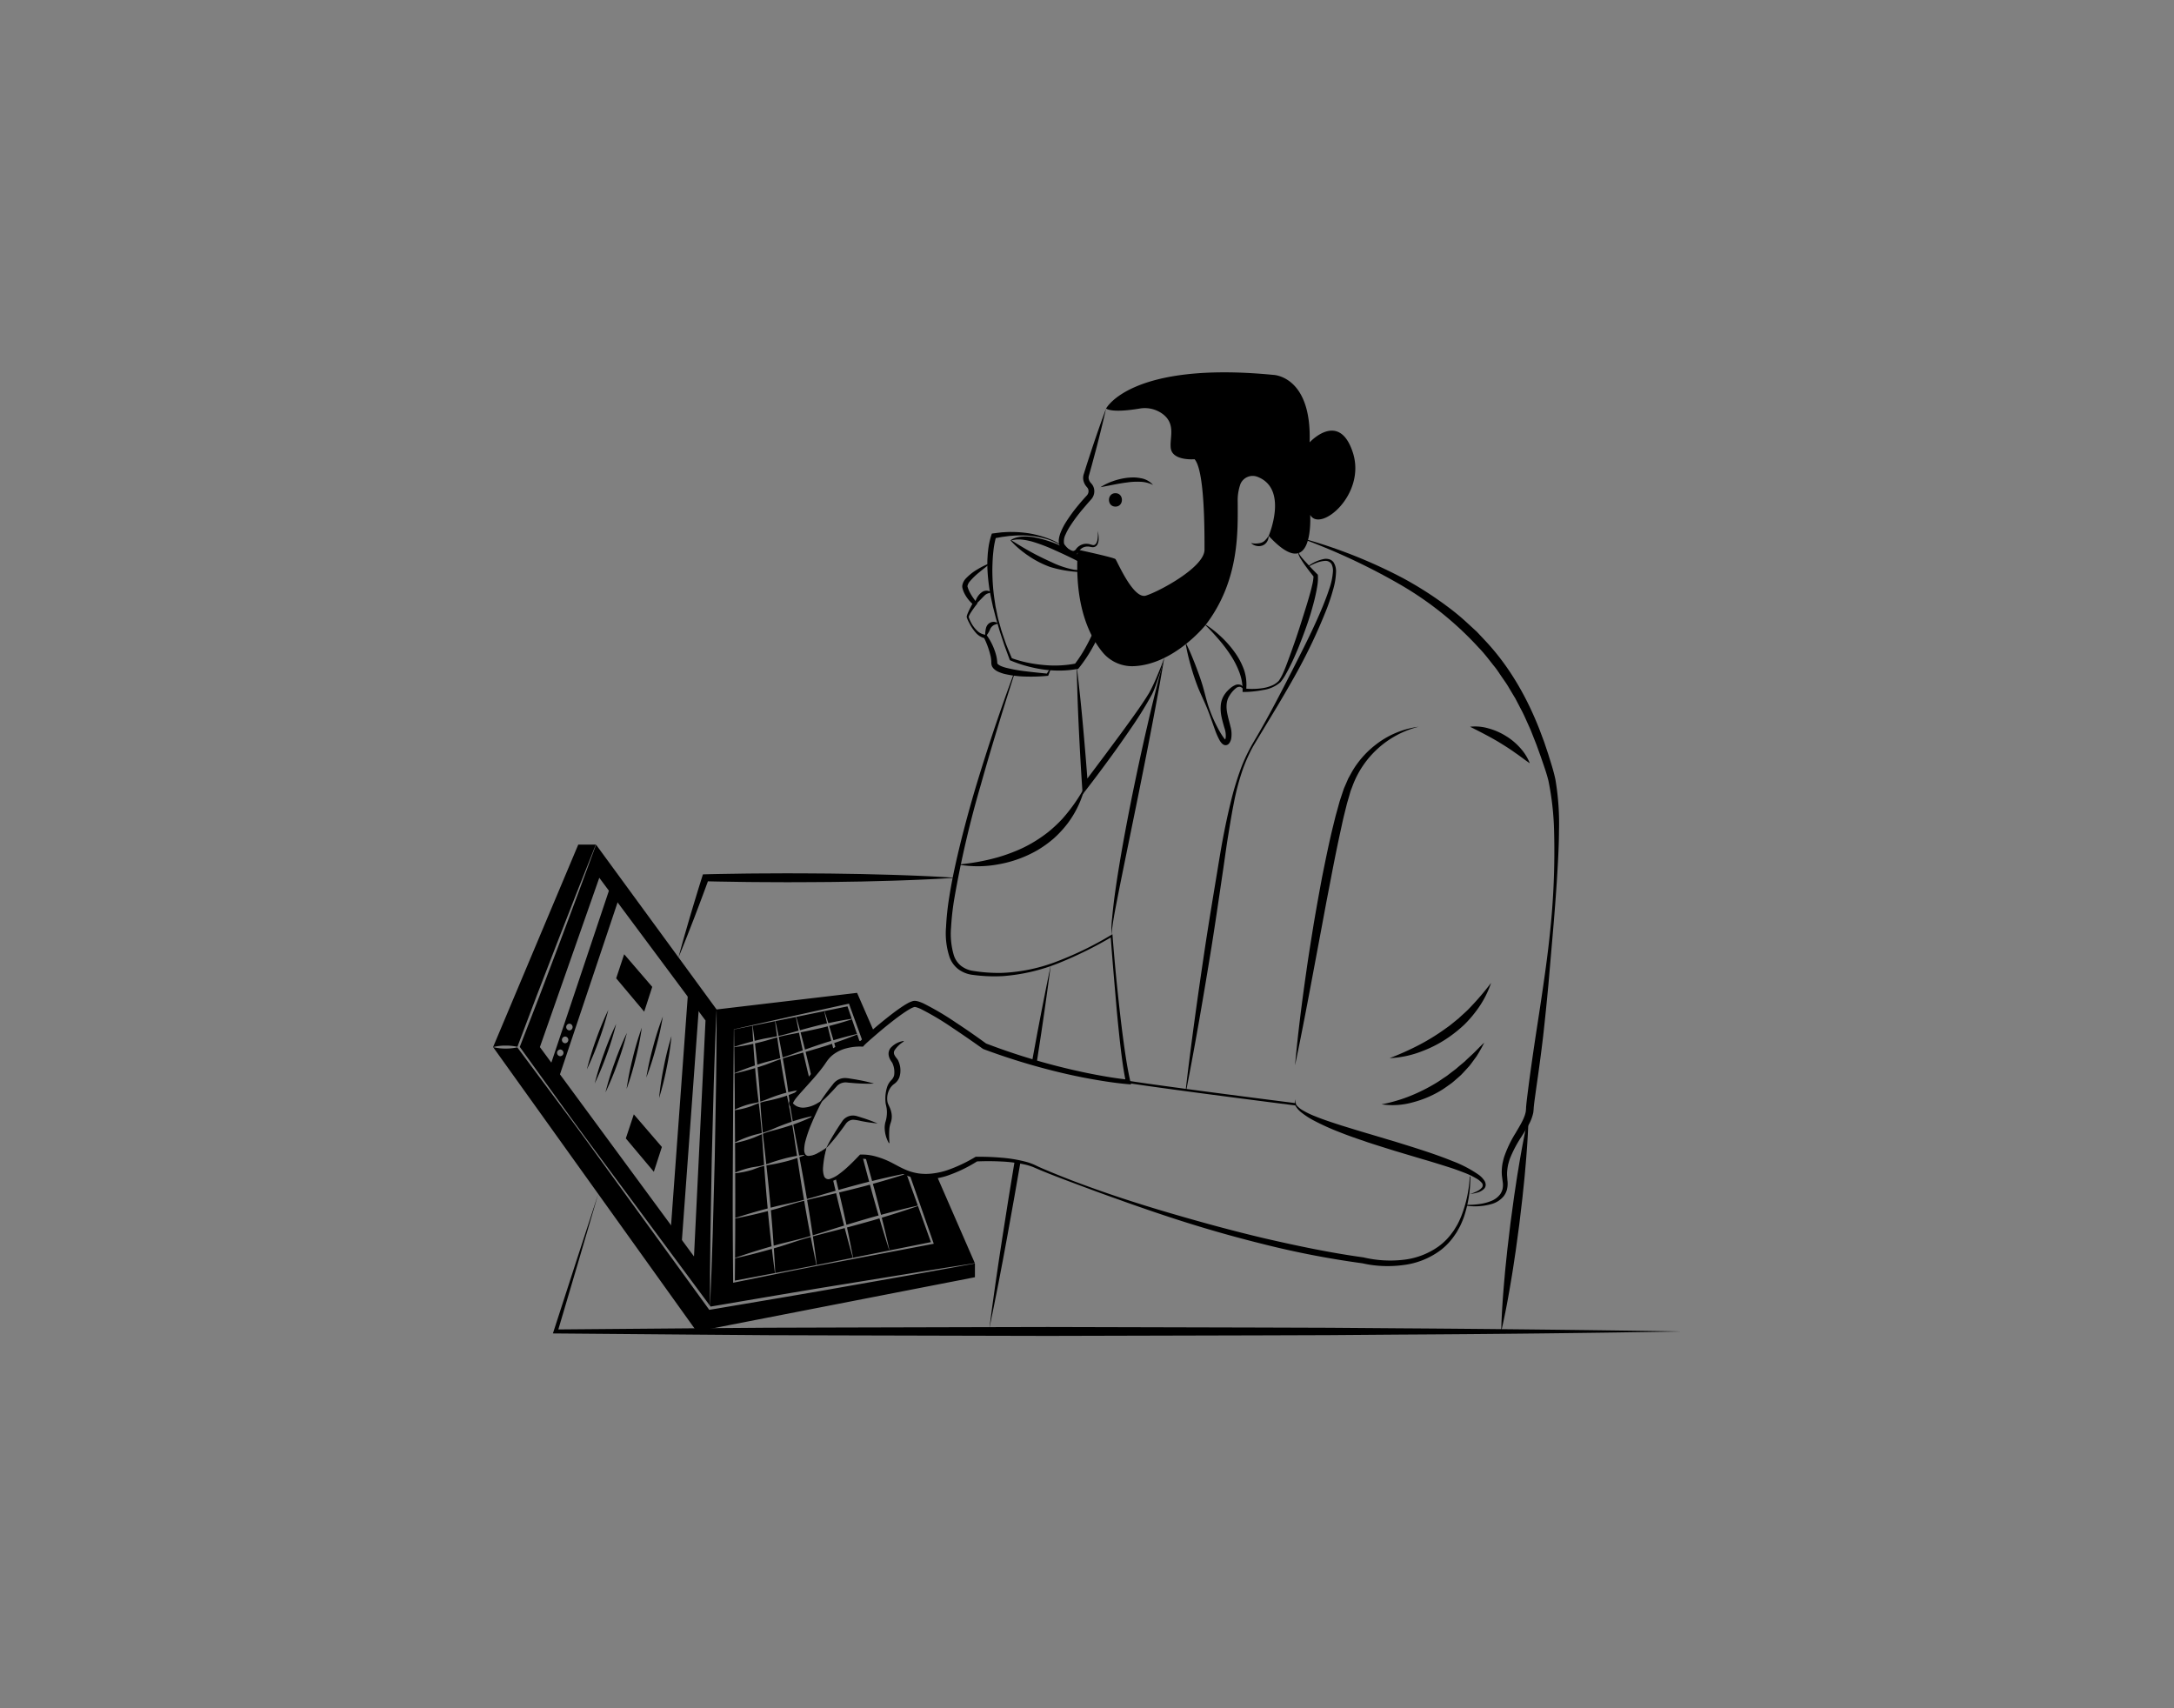 <svg xmlns="http://www.w3.org/2000/svg" data-name="Layer 1" viewBox="0 0 700 550"><rect x="0" y="0" width="700" height="550" fill="#808080" stroke="none"/><path d="M354.35 156.855a18.195 18.195 0 014.027-1.945 21.418 21.418 0 014.373-1.051 21.103 21.103 0 012.272-.142 12.464 12.464 0 012.288.251 6.654 6.654 0 013.961 2.176 9.852 9.852 0 00-4.115-1.028 21.984 21.984 0 00-4.222.215C360.1 155.673 357.288 156.332 354.35 156.855zM359.159 163.107c2.774 0 2.779-4.312 0-4.312-2.774 0-2.779 4.312 0 4.312z"/><path d="M356.131,131.56c-1.005,4.475-2.112,8.921-3.274,13.351-.601,2.209-1.169,4.428-1.798,6.629l-.463,1.653a2.11,2.11,0,0,0,.015,1.21,2.862,2.862,0,0,0,.647,1.117l.31.357a3.65,3.65,0,0,1,.717,1.555,3.894,3.894,0,0,1-.8,3.184c-.249.302-.395.446-.596.679-.753.846-1.485,1.709-2.216,2.571a52.237,52.237,0,0,0-4.03,5.393,19.253,19.253,0,0,0-1.569,2.873,4.834,4.834,0,0,0-.482,2.79,1.553,1.553,0,0,0,.232.503l.515.614c.179.193.366.371.549.557a5.19,5.19,0,0,0,.587.447,1.662,1.662,0,0,0,1.144.344,1.34,1.34,0,0,0,.901-.65l.042-.075a4.146,4.146,0,0,1,2.733-1.559,4.611,4.611,0,0,1,1.538.1l.695.204.286.079a2.585,2.585,0,0,0,.274.014c.739.01,1.169-.947,1.292-1.816a10.751,10.751,0,0,0,.078-2.756,9.518,9.518,0,0,1,.287,2.799,3.89,3.89,0,0,1-.324,1.435,1.656,1.656,0,0,1-1.259.993,2.192,2.192,0,0,1-.817-.039l-.661-.122a3.726,3.726,0,0,0-1.236.047,3.144,3.144,0,0,0-1.919,1.266l.042-.075a2.78,2.78,0,0,1-.668.886,2.254,2.254,0,0,1-1.024.535,2.91,2.91,0,0,1-2.114-.413,7.207,7.207,0,0,1-1.5-1.175l-.625-.668a3.1,3.1,0,0,1-.556-1.008,4.355,4.355,0,0,1-.103-2.074,9.382,9.382,0,0,1,.508-1.815,20.931,20.931,0,0,1,1.609-3.2,51.206,51.206,0,0,1,4.109-5.649c.731-.898,1.497-1.764,2.274-2.62.176-.198.431-.462.544-.603a1.947,1.947,0,0,0,.306-.5,1.986,1.986,0,0,0,.133-1.144,1.805,1.805,0,0,0-.339-.764l-.251-.293a4.57,4.57,0,0,1-.987-1.864,3.866,3.866,0,0,1,.056-2.173l.516-1.636c.676-2.185,1.413-4.352,2.117-6.529C353.024,140.182,354.527,135.857,356.131,131.56Z"/><path d="M356.131,131.56s7.838-15.319,53.796-10.866c0,0,12.469.178,11.757,21.732,0,0,9.441-10.332,13.894,3.206s-10.51,26.007-13.716,20.129c0,0,1.425,22.801-13.36,6.769,0,0,6.453-15.109-3.572-18.994a4.268,4.268,0,0,0-5.523,2.302,15.672,15.672,0,0,0-.881,5.795c0,9.117.713,25.149-10.332,39.577,0,0-10.082,12.636-23.006,13.268a12.329,12.329,0,0,1-10.124-4.414c-3.984-4.808-9.27-14.768-8.019-33.081,0,0,11.579,2.494,12.113,3.028s5.7,13.004,9.797,11.757,18.882-9.085,18.882-14.785.089-25.473-3.206-29.125c0,0-7.125.623-7.66-3.563-.428-3.349,1.767-7.724-2.628-11.027a9.708,9.708,0,0,0-7.443-1.718c-3.315.556-8.682,1.202-10.771.008Z"/><path d="M402.802 174.846a6.99 6.99 0 003.321-.099 3.214 3.214 0 001.282-.845 6.746 6.746 0 00.556-.637c.178-.233.329-.488.542-.734a5.019 5.019 0 01-.118.939 3.553 3.553 0 01-.387.889 2.946 2.946 0 01-1.544 1.288 3.439 3.439 0 01-1.984.087A3.602 3.602 0 01402.802 174.846zM342.184 175.995a18.399 18.399 0 00-5.164-2.447 27.005 27.005 0 00-5.61-1.06 34.85 34.85 0 00-5.686.021c-.944.05-1.88.233-2.817.33-.934.144-1.862.329-2.791.489l.615-.518a27.604 27.604 0 00-.887 4.81c-.198 1.649-.256 3.319-.309 4.99a65.125 65.125 0 00.629 10.059l.372 2.508.513 2.485c.303 1.668.84 3.279 1.269 4.917.488 1.622 1.075 3.214 1.621 4.816q.944 2.36 1.938 4.698l-.222-.223a37.413 37.413 0 005.114 1.454 44.278 44.278 0 005.258.779 35.345 35.345 0 005.279.136 34.301 34.301 0 005.203-.636l-.516.306a45.745 45.745 0 004.223-6.704 59.912 59.912 0 003.272-7.276 57.131 57.131 0 002.336-7.63 73.479 73.479 0 001.417-7.879l.348.634-7.663-4.62C347.381 178.891 344.785 177.44 342.184 175.995zm.106-.16c2.624 1.405 5.253 2.803 7.932 4.111l8.012 3.93.367.18-.019.455a48.641 48.641 0 01-.931 8.186 53.985 53.985 0 01-5.671 15.459 47.315 47.315 0 01-4.595 6.921l-.208.257-.308.049a31.885 31.885 0 01-5.515.522 36.908 36.908 0 01-5.492-.361 42.619 42.619 0 01-5.36-1.121 40.897 40.897 0 01-5.173-1.785l-.166-.072-.056-.152-1.761-4.804c-.518-1.625-1.087-3.232-1.586-4.862l-.717-2.455-.363-1.227-.315-1.24-.643-2.481-.543-2.508a59.467 59.467 0 01-1.262-10.222c.009-.864-.02-1.728.021-2.593.059-.865.087-1.73.2-2.593a24.193 24.193 0 011.071-5.178l.154-.463.462-.055c.974-.116 1.943-.254 2.916-.35.98-.04 1.954-.13 2.934-.104a36.883 36.883 0 015.83.466 34.163 34.163 0 015.622 1.488A21.681 21.681 0 01342.29 175.835z"/><path d="M325.587 173.981c.083.028.117.008.168.045l.202.126.403.253.805.502 1.613.982c1.077.646 2.158 1.275 3.253 1.872 2.186 1.204 4.418 2.273 6.674 3.3a29.545 29.545 0 007.069 2.357 17.992 17.992 0 007.386-.538l-.172.958c-2.189-1.197-4.421-2.348-6.627-3.505-2.221-1.138-4.482-2.179-6.74-3.192a55.357 55.357 0 00-6.892-2.648 20.113 20.113 0 00-3.573-.742 11.182 11.182 0 00-1.817-.048 7.257 7.257 0 00-.906.119C326.148 173.886 325.937 173.899 325.587 173.981zm-.19-.025a5.276 5.276 0 01.906-.539 7.831 7.831 0 01.926-.323 9.094 9.094 0 011.94-.323 16.322 16.322 0 013.895.251 35.24 35.24 0 017.368 2.243 60.208 60.208 0 016.795 3.482 58.05 58.05 0 016.347 4.206l1.043.79-1.215.168a33.881 33.881 0 01-7.704.12 38.516 38.516 0 01-7.574-1.489 30.889 30.889 0 01-6.867-3.513c-.538-.351-1.064-.72-1.57-1.114-.517-.379-1.02-.777-1.504-1.198-.498-.402-.962-.847-1.431-1.282l-.678-.682c-.114-.111-.218-.236-.326-.354l-.161-.179A1.113 1.113 0 01325.397 173.956zM318.769 181.521c-1.171.906-2.333 1.806-3.452 2.733a21.924 21.924 0 00-3.049 2.944 3.22 3.22 0 00-.754 1.491.719.719 0 00.038.267c.052.155.092.311.151.465a9.847 9.847 0 00.378.923 16.579 16.579 0 002.273 3.445l.39.455-.292.376c-.698.9-1.38 1.839-1.983 2.798-.148.242-.275.49-.393.736a2.661 2.661 0 00-.134.351.421.421 0 00-.027.114c-.022.005.013.097.026.148a11.705 11.705 0 00.658 1.552 10.204 10.204 0 001.995 2.713 4.483 4.483 0 002.767 1.336l.257.011.181.265a19.825 19.825 0 012.97 6.419 12.965 12.965 0 01.302 1.824c.067.859.007.665.256.964a3.841 3.841 0 001.12.653 10.426 10.426 0 001.48.493 49.028 49.028 0 006.554 1.163c2.238.283 4.502.505 6.766.725l-.316.198c.431-.678.849-1.361 1.303-2.028l.172.085c-.259.763-.552 1.509-.834 2.261l-.065.173-.252.025a54.799 54.799 0 01-6.902.231 32.887 32.887 0 01-6.958-.855 12.41 12.41 0 01-1.757-.6 4.942 4.942 0 01-1.75-1.165 4.7 4.7 0 01-.386-.52 3.058 3.058 0 01-.254-.673 5.914 5.914 0 01-.067-1.013 11.11 11.11 0 00-.177-1.559 27.357 27.357 0 00-2.203-6.189l.437.275a5.569 5.569 0 01-3.182-1.981 14.702 14.702 0 01-1.969-2.968 13.28 13.28 0 01-.741-1.626.958.958 0 01-.067-.273.875.875 0 01.019-.315 3.174 3.174 0 01.132-.475c.106-.289.227-.564.349-.835.478-1.091 1.028-2.118 1.599-3.156l.098.832a11.642 11.642 0 01-2.93-3.643 9.371 9.371 0 01-.469-1.115c-.065-.193-.112-.395-.168-.592a2.468 2.468 0 01-.068-.825 4.338 4.338 0 011.226-2.38 16.612 16.612 0 013.607-2.833 25.744 25.744 0 014.005-1.996z"/><path d="M319.262 190.631c-.599.316-1.258.401-1.645.641a2.834 2.834 0 00-.543.408c-.185.178-.385.375-.574.572-.387.394-.77.808-1.192 1.218a10.88 10.88 0 01-1.394 1.234 4.695 4.695 0 01.47-1.87 5.545 5.545 0 011.09-1.588 5.083 5.083 0 01.768-.642 2.442 2.442 0 011.063-.405 2.416 2.416 0 011.052.081A5.599 5.599 0 01319.262 190.631zM317.298 204.95a5.846 5.846 0 01.005-1.782 7.06 7.06 0 01.152-.841 2.835 2.835 0 01.382-.948 2.518 2.518 0 011.769-1.139 2.239 2.239 0 01.997.082 5.005 5.005 0 01.846.353c-.561.315-1.178.409-1.522.639a2.753 2.753 0 00-.885.847c-.195.264-.379.876-.679 1.36A5.846 5.846 0 01317.298 204.95zM266.077 369.757a31.596 31.596 0 00-1.058 6.041 7.056 7.056 0 00.333 2.897 1.48 1.48 0 002.073.8 9.452 9.452 0 002.577-1.37 29.727 29.727 0 002.369-1.895c1.522-1.353 2.957-2.816 4.369-4.299l.181-.191.246-.009a16.442 16.442 0 015.116.698 25.968 25.968 0 014.72 1.869c1.501.766 2.896 1.588 4.362 2.214a16.678 16.678 0 004.516 1.306 17.359 17.359 0 004.69-.034 23.416 23.416 0 004.64-1.089 48.473 48.473 0 008.759-4.143l.184-.106.174-.002a81.281 81.281 0 018.152.301 44.479 44.479 0 018.056 1.367 19.774 19.774 0 011.957.665c.65.26 1.261.583 1.859.853 1.204.572 2.463 1.067 3.695 1.598q3.731 1.538 7.499 2.993c5.041 1.893 10.112 3.707 15.225 5.397q7.671 2.529 15.422 4.798c10.329 3.031 20.708 5.877 31.174 8.338 10.475 2.404 20.999 4.623 31.636 6.081l.042.006.078.018a37.087 37.087 0 0012.488.779 24.033 24.033 0 0011.598-4.335 19.522 19.522 0 004.393-4.442 10.981 10.981 0 00.885-1.304c.267-.454.561-.893.808-1.36a27.541 27.541 0 001.316-2.888 40.333 40.333 0 002.631-12.511l.192.007a40.597 40.597 0 01-1.998 12.812 28.443 28.443 0 01-1.252 3.038c-.239.494-.527.965-.789 1.449a11.78 11.78 0 01-.877 1.401 20.757 20.757 0 01-4.484 4.878 25.063 25.063 0 01-12.211 4.925 37.069 37.069 0 01-6.607.299 34.94 34.94 0 01-6.59-.882l.12.024a288.465 288.465 0 01-31.826-6.143q-15.728-3.89-31.105-8.985c-2.56-.852-5.12-1.699-7.664-2.595-2.55-.877-5.097-1.762-7.629-2.689-5.089-1.782-10.14-3.667-15.19-5.557-2.527-.941-5.047-1.898-7.556-2.89-1.251-.513-2.502-1-3.75-1.547-.639-.262-1.232-.548-1.843-.766a18.912 18.912 0 00-1.89-.566 43.664 43.664 0 00-7.903-1.046c-2.663-.138-5.356-.144-8.002-.015l.358-.108a44.999 44.999 0 01-9.002 4.431 20.945 20.945 0 01-10.105 1.191 18.308 18.308 0 01-4.924-1.494c-1.556-.692-2.993-1.567-4.415-2.315a24.484 24.484 0 00-4.427-1.825 16.885 16.885 0 00-4.615-.776l.428-.199c-1.483 1.455-2.988 2.889-4.596 4.224a30.736 30.736 0 01-2.526 1.883 10.116 10.116 0 01-2.917 1.406 2.834 2.834 0 01-1.778-.052 2.143 2.143 0 01-1.205-1.347 7.62 7.62 0 01-.22-3.214 28.032 28.032 0 011.446-6.053zM417.183 355.929c-.401-.051-40.35-5.102-53.984-7.216l.114-.734c13.623 2.112 53.561 7.162 53.963 7.214z"/><path d="M473.342,384.418a12.491,12.491,0,0,0,2.158-.84,4.571,4.571,0,0,0,1.717-1.29,1.198,1.198,0,0,0-.203-1.569,6.517,6.517,0,0,0-1.663-1.303,26.286,26.286,0,0,0-4.082-1.927c-1.425-.546-2.857-1.079-4.324-1.549-2.932-.933-5.883-1.859-8.86-2.716l-8.92-2.662c-2.966-.928-5.939-1.846-8.899-2.822-2.947-1.014-5.908-2.003-8.813-3.17a78.003,78.003,0,0,1-8.581-3.879,25.325,25.325,0,0,1-3.977-2.619,7.473,7.473,0,0,1-1.617-1.804,2.609,2.609,0,0,1-.372-1.173,1.86,1.86,0,0,1,.326-1.137,1.892,1.892,0,0,0,.404,2.064,7.025,7.025,0,0,0,1.73,1.407,27.169,27.169,0,0,0,4.112,1.987c2.841,1.156,5.783,2.096,8.723,3.039,2.955.901,5.906,1.833,8.885,2.689l8.918,2.669c5.932,1.851,11.89,3.671,17.715,6.029a38.648,38.648,0,0,1,8.435,4.42,7.614,7.614,0,0,1,1.767,1.816,2.687,2.687,0,0,1,.456,1.356,1.905,1.905,0,0,1-.543,1.354,5.065,5.065,0,0,1-2.173,1.191A12.697,12.697,0,0,1,473.342,384.418Z"/><path d="M472.118,387.902a24.708,24.708,0,0,0,4.08-.218,15.425,15.425,0,0,0,3.889-.986,6.678,6.678,0,0,0,3.001-2.255,5.216,5.216,0,0,0,.718-1.645,6.479,6.479,0,0,0,.104-1.833l-.262-2.02a11.888,11.888,0,0,1-.091-2.19,17.314,17.314,0,0,1,.236-2.178c.165-.704.313-1.422.534-2.108a36.896,36.896,0,0,1,3.658-7.645c1.364-2.356,2.932-4.748,3.303-7.002l.037-.404c.014-.135.032-.25.038-.471.014-.401.039-.78.076-1.12.061-.714.147-1.396.224-2.09l.518-4.114c.711-5.47,1.512-10.915,2.324-16.36.842-5.441,1.684-10.882,2.462-16.332.79-5.449,1.52-10.908,2.081-16.384a245.743,245.743,0,0,0,1.348-32.944,91.414,91.414,0,0,0-1.815-16.202c-.618-2.549-1.58-5.165-2.462-7.75l-1.39-3.857-1.503-3.803c-.478-1.278-1.076-2.5-1.626-3.744-.557-1.24-1.101-2.487-1.753-3.678l-1.88-3.609-2.088-3.486c-.66-1.185-1.47-2.272-2.228-3.392-.782-1.103-1.484-2.266-2.33-3.321-1.704-2.101-3.295-4.296-5.192-6.234a106.897,106.897,0,0,0-25.33-20.34A204.844,204.844,0,0,0,421.082,174.105l.091-.273a161.695,161.695,0,0,1,30.739,12.401,116.205,116.205,0,0,1,14.058,8.995,73.554,73.554,0,0,1,6.461,5.335l3.091,2.84,2.878,3.062c7.673,8.205,13.31,18.156,17.338,28.52l1.466,3.908,1.321,3.949c.812,2.654,1.687,5.245,2.286,8.071a84.322,84.322,0,0,1,1.16,16.667c-.029,5.537-.375,11.051-.718,16.557q-.554,8.257-1.276,16.495l-1.42,16.484q-.765,8.239-1.68,16.462c-.643,5.477-1.384,10.941-2.173,16.388l-.565,4.078c-.083.674-.178,1.357-.242,2.015-.042.344-.064.652-.079.939l-.048.558-.066.624a13.755,13.755,0,0,1-1.637,4.217c-.702,1.244-1.448,2.418-2.176,3.581a38.27,38.27,0,0,0-3.73,7.097c-.227.615-.38,1.247-.559,1.874a17.342,17.342,0,0,0-.291,1.916,10.24,10.24,0,0,0-.025,1.932l.066.973c.029.374.089.739.088,1.117a7.938,7.938,0,0,1-.261,2.267,6.113,6.113,0,0,1-1.062,2.055,7.795,7.795,0,0,1-3.686,2.403,19.441,19.441,0,0,1-8.341.575Z"/><path d="M456.776 233.986a30.663 30.663 0 00-21.37 19.32c-.207.585-.471 1.137-.633 1.746l-.52 1.807-.53 1.803-.456 1.843c-.297 1.231-.623 2.45-.896 3.689l-.811 3.722c-1.083 4.964-2.079 9.958-3.032 14.961l-1.447 7.505-1.399 7.517-2.817 15.039c-1.875 10.03-3.777 20.058-5.878 30.065.917-10.184 2.204-20.321 3.665-30.432.708-5.06 1.544-10.099 2.35-15.145.853-5.038 1.766-10.067 2.705-15.093 1.012-5.014 2.021-10.029 3.206-15.018l.918-3.736c.309-1.245.675-2.483 1.01-3.725l.513-1.861.607-1.853.621-1.847c.194-.617.503-1.214.75-1.821l.785-1.81.954-1.731a26.718 26.718 0 012.138-3.313 29.864 29.864 0 015.467-5.623A28.492 28.492 0 01456.776 233.986zM473.342 233.986a15.213 15.213 0 015.938.534 20.988 20.988 0 015.488 2.381 20.328 20.328 0 014.625 3.806 16.276 16.276 0 013.187 5.036c-1.687-1.117-3.133-2.305-4.689-3.348-1.507-1.09-3.054-2.079-4.617-3.039-1.56-.968-3.165-1.867-4.815-2.738C476.808 235.733 475.127 234.889 473.342 233.986zM346.69 214.493c.412 3.215.726 6.436 1.085 9.654q.512 4.829.943 9.664c.584 6.446 1.122 12.894 1.579 19.349l-1.679-.505 7.333-9.771c2.417-3.277 4.872-6.527 7.243-9.833 2.381-3.293 4.774-6.6 6.863-10.044a56.375 56.375 0 002.577-5.482c.784-1.878 1.558-3.763 2.233-5.69a60.342 60.342 0 01-1.711 5.887l-1.009 2.898a24.149 24.149 0 01-1.195 2.871 117.483 117.483 0 01-6.446 10.476c-2.305 3.376-4.637 6.731-7.057 10.02-2.407 3.299-4.839 6.575-7.342 9.807l-1.513 1.954-.165-2.459c-.434-6.456-.786-12.917-1.093-19.382q-.231-4.848-.393-9.702C346.854 220.967 346.723 217.734 346.69 214.493z"/><path d="M308.481 278.341a68.177 68.177 0 0012.518-2.24 53.613 53.613 0 005.909-2.041 40.54 40.54 0 005.564-2.734 45.354 45.354 0 005.102-3.484 44.877 44.877 0 004.526-4.242 55.981 55.981 0 007.261-10.377 32.333 32.333 0 01-5.532 11.806 35.177 35.177 0 01-4.501 4.893 36.151 36.151 0 01-5.414 3.888 38.376 38.376 0 01-12.42 4.469A35.974 35.974 0 01308.481 278.341zM374.866 211.834q-1.892 11.247-4.055 22.43c-1.418 7.461-2.922 14.903-4.408 22.347l-4.552 22.311c-.748 3.72-1.513 7.436-2.225 11.162-.366 1.861-.726 3.724-1.037 5.594-.162.935-.301 1.871-.426 2.811a22.143 22.143 0 00-.25 2.831 32.554 32.554 0 01.173-5.706c.169-1.897.388-3.788.613-5.678q.739-5.66 1.682-11.284c1.226-7.504 2.66-14.968 4.146-22.42 1.525-7.444 3.109-14.874 4.828-22.275Q371.895 222.848 374.866 211.834zM388.253 201.133a34.49 34.49 0 015.018 3.968 33.403 33.403 0 014.251 4.847 22.94 22.94 0 013.06 5.772 15.113 15.113 0 01.641 6.564l-.523-.616a22.217 22.217 0 005.912-.119 11.828 11.828 0 002.835-.796 6.39 6.39 0 002.347-1.606 15.425 15.425 0 001.39-2.555c.407-.907.78-1.829 1.129-2.767.699-1.87 1.395-3.745 2.048-5.635 1.36-3.762 2.549-7.587 3.745-11.395.605-1.901 1.183-3.812 1.715-5.723.282-.956.502-1.914.729-2.87a14.94 14.94 0 00.392-2.769l.178.395c-.97-1.209-1.908-2.425-2.819-3.674-.453-.626-.88-1.271-1.292-1.929a7.543 7.543 0 01-1.024-2.119l.187-.04a9.115 9.115 0 001.301 1.82c.489.581 1.017 1.133 1.53 1.696 1.026 1.125 2.089 2.228 3.163 3.301l.158.158.019.237a14.714 14.714 0 01-.165 3.22c-.156 1.017-.346 2.026-.572 3.015-.421 1.995-.984 3.939-1.54 5.885-1.173 3.873-2.608 7.651-4.107 11.402-.798 1.858-1.573 3.724-2.499 5.53-.443.91-.925 1.806-1.415 2.698a16.523 16.523 0 01-1.723 2.593 10.798 10.798 0 01-5.598 2.532c-1.001.198-2.009.353-3.024.45a28.357 28.357 0 01-3.072.185l-.538.001.015-.617a16.064 16.064 0 00-1.117-5.888 27.298 27.298 0 00-2.803-5.424 44.845 44.845 0 00-3.752-4.964c-1.357-1.587-2.78-3.141-4.297-4.612z"/><path d="M381.966 207.307c1.102 2.184 2.011 4.429 2.895 6.682.868 2.258 1.704 4.524 2.393 6.841.683 2.319 1.2 4.699 1.99 6.983a45.289 45.289 0 002.89 6.627 27.785 27.785 0 001.825 3.017 5.092 5.092 0 00.497.596c.131.172.396.259.17.176a.43.43 0 00-.238.056 1.765 1.765 0 00.083-.16 2.34 2.34 0 00.196-.665 7.551 7.551 0 00-.427-3.122c-.327-1.13-.67-2.313-.929-3.552a12.806 12.806 0 01-.225-3.895 7.211 7.211 0 011.522-3.716 4.91 4.91 0 01.635-.744 9.408 9.408 0 01.688-.665 6.3 6.3 0 011.63-1.113 2.358 2.358 0 012.091-.063 2.404 2.404 0 011.102 1.608l-.183.058a2.211 2.211 0 00-1.168-1.1 1.71 1.71 0 00-1.376.358A8.999 8.999 0 00395.849 224.037c-1.18 1.848-1.066 4.099-.537 6.33.235 1.13.589 2.267.864 3.478a9.018 9.018 0 01.245 4.032 3.965 3.965 0 01-.387 1.045 2.369 2.369 0 01-.423.587 1.403 1.403 0 01-1.038.417 1.665 1.665 0 01-.529-.127c-.119-.065-.236-.136-.348-.211a3.206 3.206 0 01-.442-.435 5.127 5.127 0 01-.586-.855 22.755 22.755 0 01-1.494-3.428c-.842-2.296-1.593-4.596-2.514-6.839-.902-2.248-2.005-4.426-2.914-6.676a71.412 71.412 0 01-2.295-6.893 67.621 67.621 0 01-1.669-7.094zM421.073 182.367a12.562 12.562 0 015.402-2.421 3.859 3.859 0 011.594.143 2.644 2.644 0 011.354 1 5.381 5.381 0 01.761 3.059 22.255 22.255 0 01-1.002 5.895c-.512 1.91-1.153 3.77-1.838 5.612a174.953 174.953 0 01-10.004 21.231c-1.899 3.416-3.865 6.791-5.856 10.149l-6.049 10.024c-.99 1.686-2.056 3.311-2.895 5.057a52.54 52.54 0 00-2.285 5.342 76.939 76.939 0 00-3.001 11.238c-.77 3.809-1.349 7.659-1.989 11.501-.603 3.85-1.101 7.72-1.692 11.573-1.135 7.714-2.257 15.431-3.483 23.129-2.497 15.39-5.117 30.76-8.12 46.079L381.78 350.951c1.801-15.502 3.985-30.953 6.293-46.383 1.176-7.712 2.457-15.406 3.724-23.102.637-3.848 1.252-7.697 1.972-11.532.724-3.835 1.535-7.661 2.462-11.464a95.903 95.903 0 013.394-11.246 53.187 53.187 0 012.389-5.374c.885-1.754 1.91-3.428 2.888-5.106 3.909-6.743 7.501-13.668 11.03-20.604 3.522-6.936 7.075-13.864 10.03-21.026.705-1.8 1.431-3.595 2.009-5.43a21.263 21.263 0 001.21-5.551 4.805 4.805 0 00-.466-2.567 2.298 2.298 0 00-2.191-.97 8.856 8.856 0 00-2.739.664 18.695 18.695 0 00-2.603 1.266zM447.446 340.687a89.944 89.944 0 009.51-4.262 69.012 69.012 0 008.681-5.397 24.966 24.966 0 002.03-1.536l1.981-1.603c1.228-1.169 2.553-2.251 3.708-3.511a88.109 88.109 0 006.756-7.918 31.847 31.847 0 01-5.06 9.386 36.307 36.307 0 01-3.565 4.055 42.791 42.791 0 01-4.16 3.45 39.199 39.199 0 01-9.458 5.112A32.259 32.259 0 01447.446 340.687zM444.841 355.561a49.614 49.614 0 009.463-2.794 57.042 57.042 0 008.614-4.399c.684-.425 1.336-.902 2.008-1.348.335-.225.678-.439 1.007-.673l.958-.743 1.936-1.473c.608-.537 1.23-1.062 1.86-1.583l.943-.787c.292-.286.579-.576.883-.853l1.812-1.686c1.199-1.143 2.302-2.383 3.579-3.522a46.802 46.802 0 01-2.495 4.425l-1.508 2.056c-.25.347-.515.68-.776 1.018l-.862.945c-.574.633-1.155 1.263-1.751 1.879-.613.598-1.279 1.14-1.921 1.711l-.98.837c-.339.264-.694.507-1.041.762-.708.489-1.398 1.006-2.125 1.467A34.034 34.034 0 01454.998 354.89 24.151 24.151 0 01444.841 355.561zM492.176 359.335c-.144 5.854-.569 11.672-1.094 17.478-.236 2.906-.573 5.799-.863 8.699l-1.022 8.679-1.176 8.659c-.446 2.879-.839 5.766-1.338 8.638-.943 5.753-1.987 11.492-3.315 17.196.14-5.855.564-11.673 1.09-17.479.234-2.906.576-5.799.864-8.699l1.026-8.678 1.18-8.659c.444-2.88.841-5.766 1.339-8.638C489.81 370.779 490.852 365.039 492.176 359.335zM242.247 330.266l-5.873 1.188.057 5.586q3.004-1.02 6.074-1.792C242.401 333.59 242.314 331.923 242.247 330.266zm.307 5.797c-2.022.441-4.062.814-6.122 1.092l.086 8.355q3.234-1.365 6.554-2.453C242.87 340.728 242.698 338.39 242.554 336.062zm1.169 14.104q-.331-3.133-.585-6.276-3.277.992-6.621 1.744l.067 6.237.029 5.375a26.295 26.295 0 014.934-1.811c.901-.201 1.83-.345 2.721-.575C244.087 353.299 243.886 351.737 243.723 350.166zm1.14 9.974c-.163-1.658-.354-3.315-.556-4.963-.853.297-1.686.69-2.529 1.016a25.539 25.539 0 01-5.164 1.245l.067 10.367a37.956 37.956 0 015.902-2.328c.901-.249 1.801-.46 2.702-.699C245.16 363.225 245.026 361.682 244.863 360.14zm.814 9.993c-.115-1.648-.23-3.305-.354-4.954-.834.335-1.648.709-2.482 1.054a37.504 37.504 0 01-6.161 1.772l.029 4.158c0 1.792.01 3.574.019 5.366a29.66 29.66 0 015.212-1.648c.968-.182 1.955-.287 2.913-.498.393-.086.786-.201 1.178-.316C245.917 373.419 245.783 371.781 245.677 370.133zm1.504 18.952c-.431-4.561-.795-9.121-1.121-13.691-.383.086-.757.182-1.131.287-.939.278-1.859.661-2.788.977a28.681 28.681 0 01-5.413 1.083c.019 4.81.038 9.62.01 14.42C240.187 391.02 243.675 390.004 247.182 389.084zm.086 1.044c0-.067-.01-.134-.01-.201-3.478.901-6.985 1.705-10.52 2.386v.096c.01 4.197-.019 8.393-.057 12.59 3.88-1.37 7.809-2.596 11.756-3.727Q247.804 395.71 247.268 390.129zm1.274 11.976c-3.928 1.121-7.876 2.146-11.861 3.028-.019 2.395-.038 4.781-.057 7.176l12.896-2.424C249.165 407.288 248.849 404.702 248.542 402.105zm1.025-73.315l-7.215 1.456c.22 1.619.441 3.248.642 4.867.939-.23 1.887-.45 2.836-.661 1.456-.278 2.913-.508 4.359-.805C249.97 332.029 249.759 330.409 249.567 328.79zm.68 5.212c-1.418.383-2.817.834-4.235 1.226-.968.259-1.945.489-2.922.709.278 2.29.517 4.57.747 6.86.795-.259 1.59-.508 2.395-.738 1.667-.469 3.353-.862 5.011-1.351Q250.712 337.36 250.248 334.002zm2.299 14.381c-.45-2.453-.853-4.906-1.246-7.358-1.629.556-3.219 1.207-4.829 1.792-.843.287-1.696.565-2.549.834.211 2.146.412 4.292.584 6.448.115 1.533.201 3.066.297 4.599q1.063-.331 2.098-.747a55.168 55.168 0 015.25-1.859q.532-.144 1.063-.287C252.988 350.664 252.758 349.524 252.547 348.384zm1.897 9.811c-.316-1.82-.68-3.631-1.044-5.452-.316.115-.632.22-.949.326a54.247 54.247 0 01-5.394 1.38c-.757.153-1.495.345-2.232.565.105 1.705.22 3.401.364 5.097.125 1.523.268 3.047.422 4.57.077-.019.163-.038.24-.058 1.073-.335 2.117-.747 3.152-1.188 1.955-.853 3.938-1.591 5.94-2.28C254.78 360.168 254.626 359.181 254.444 358.195zm1.571 9.878q-.431-2.96-.901-5.912c-1.964.651-3.938 1.255-5.94 1.763-1.092.287-2.175.594-3.229.987-.096.038-.201.086-.307.134.182 1.677.364 3.363.565 5.04.182 1.59.345 3.181.527 4.771.316-.105.632-.201.949-.316 1.849-.68 3.737-1.217 5.634-1.715 1.102-.259 2.204-.489 3.315-.68C256.428 370.794 256.217 369.433 256.015 368.073zm.259-40.643l-1.418.287-5.183 1.054q.532 2.386 1.016 4.781c1.6-.354 3.181-.786 4.762-1.246.556-.163 1.121-.307 1.686-.469C256.84 330.371 256.552 328.905 256.274 327.43zm.996 5.059c-.565.105-1.131.23-1.696.335-1.619.297-3.229.623-4.819 1.035h-.01c.441 2.204.853 4.407 1.255 6.611q2.156-.69 4.283-1.476c.728-.278 1.466-.527 2.204-.795C258.066 336.302 257.654 334.395 257.271 332.488zm-.537 40.337c-1.044.364-2.098.69-3.162.987-1.907.489-3.813.929-5.768 1.236-.345.058-.69.125-1.035.192q.762 6.798 1.37 13.596c.69-.173 1.389-.354 2.079-.527 2.347-.546 4.714-1.016 7.052-1.591.537-.134 1.073-.287 1.61-.422Q257.731 379.57 256.734 372.825zm5.078-13.423a58.894 58.894 0 01-6.18 2.587 1.631 1.631 0 01-.201.067c.354 1.974.719 3.957 1.102 5.931.268 1.351.517 2.702.776 4.053.594-.096 1.188-.173 1.801-.24C257.673 369.855 260.001 363.56 261.812 359.402zm-1.322-12.638q-.963-3.938-1.849-7.885c-.728.201-1.456.422-2.194.613-1.475.393-2.941.824-4.388 1.293.441 2.481.872 4.973 1.265 7.464.172 1.131.326 2.271.489 3.411a35.56 35.56 0 013.804-.738l.019.048c.92-1.054 1.974-2.232 3.056-3.459C260.614 347.263 260.557 347.013 260.49 346.764zm-1.351 41.055c-.077-.402-.134-.805-.201-1.207-.537.134-1.064.259-1.591.402-2.319.642-4.618 1.389-6.927 2.06-.728.211-1.466.402-2.204.594.019.125.029.249.038.374q.489 5.519.862 11.038c.671-.182 1.341-.374 2.012-.556 2.501-.652 5.021-1.226 7.512-1.897.786-.22 1.562-.45 2.338-.68Q260.001 392.888 259.139 387.82zm1.907 10.453c-.776.211-1.552.422-2.319.652-2.472.747-4.915 1.591-7.378 2.367-.728.211-1.456.422-2.175.632q.259 3.967.45 7.943l2.644-.498q5.318-1.006 10.616-2.06Q261.922 402.795 261.046 398.273zm2.165-42.492c-.105.067-.211.125-.316.182-4.398 2.376-7.109.872-8.115-.402-.479-.594.843-2.29 2.788-4.513a37.254 37.254 0 01-3.631 1.514c.259 1.859.527 3.727.834 5.586.153.958.326 1.926.489 2.893.019-.01.029-.01.038-.019a60.515 60.515 0 016.525-1.734l.019.048c.469-1.083.91-2.031 1.226-2.692.086-.182.163-.345.23-.479.163-.335.268-.546.287-.594C263.46 355.636 263.336 355.713 263.211 355.78zm3.306-25.333c-.431.115-.872.23-1.303.335-2.462.584-4.944 1.111-7.435 1.6q.733 2.774 1.428 5.557 3.492-1.25 7.023-2.386c.479-.144.958-.278 1.428-.422Q267.067 332.79 266.516 330.448zm1.389 5.615c-.46.163-.91.316-1.37.47-2.367.757-4.752 1.456-7.148 2.137.652 2.635 1.284 5.27 1.878 7.914.019.067.029.144.048.211a49.321 49.321 0 004.149-5.394 9.931 9.931 0 013.047-3.047C268.299 337.586 268.097 336.829 267.906 336.062zm.287 43.661c-6.017 2.453-2.51-9.006-2.223-9.945a.162.162 0 00.019-.048c-.01 0-.01.01-.019.019-3.957 2.817-5.988 3.143-6.822 2.098l.01.048c-.575.249-1.159.469-1.753.69q1.279 6.712 2.424 13.452c1.475-.393 2.941-.814 4.407-1.245 1.6-.489 3.21-.939 4.81-1.399C268.758 382.176 268.471 380.95 268.193 379.724zm1.408 6.055c-.125-.536-.249-1.073-.374-1.619q-2.429.589-4.858 1.14-2.256.503-4.484 1.064c.067.431.153.862.22 1.293q.848 5.03 1.591 10.089 2.184-.661 4.369-1.351c1.897-.623 3.813-1.207 5.72-1.792C271.039 391.662 270.301 388.73 269.602 385.779zm-2.903-56.356c2.501-.537 5.021-1.025 7.56-1.399-.46-1.332-.92-2.664-1.38-4.005l-16.489 3.382q.618 2.156 1.207 4.312 3.665-1.035 7.387-1.926c.431-.096.872-.192 1.313-.278-.287-1.255-.584-2.51-.862-3.775l.096-.019C265.932 326.941 266.315 328.177 266.699 329.422zm5.289 65.976c-1.926.508-3.842 1.016-5.777 1.495-1.495.383-2.98.776-4.465 1.178.441 3.066.862 6.141 1.246 9.217q2.63-.517 5.241-1.044l6.352-1.274Q273.233 400.198 271.987 395.398zm2.328-67.221c-2.424.805-4.867 1.504-7.33 2.146q.704 2.3 1.37 4.599c2.51-.738 5.04-1.428 7.588-2.012C275.398 331.329 274.852 329.758 274.316 328.177zm1.686 4.886c-2.434.996-4.906 1.907-7.387 2.759.201.699.402 1.399.594 2.098a16.689 16.689 0 017.828-1.878C276.692 335.047 276.347 334.06 276.002 333.063zm1.715 39.321c-.326 0-.498.01-.498.01-3.631 3.737-6.266 5.883-8.144 6.908.307 1.274.613 2.549.91 3.823q4.067-1.15 8.173-2.232c.565-.134 1.14-.278 1.705-.422C279.135 377.779 278.416 375.077 277.717 372.384zM280.62 383.297c-.173-.623-.335-1.255-.508-1.878-.565.153-1.131.316-1.696.469q-4.11 1.063-8.24 2.05c.125.537.259 1.073.383 1.61q1.035 4.398 1.983 8.815c2.779-.843 5.557-1.677 8.355-2.472.661-.182 1.332-.364 2.002-.546C282.124 388.672 281.358 385.99 280.62 383.297zm11.095-5.768c-2.07-.834-3.785-1.916-5.404-2.731a22.298 22.298 0 00-7.674-2.357c.728 2.596 1.456 5.193 2.165 7.799 3.65-.891 7.32-1.725 11.009-2.453zm.144.393c-3.574 1.169-7.186 2.223-10.808 3.238.172.623.354 1.255.527 1.878q1.078 4.038 2.098 8.096c3.928-1.063 7.876-2.07 11.852-2.97zm3.717 10.376c-3.861 1.341-7.751 2.577-11.66 3.756q1.279 5.116 2.434 10.252l-.096.029q-1.595-5.016-3.085-10.06c-.661.201-1.322.402-1.993.604q-4.211 1.193-8.451 2.328 1.035 4.858 1.964 9.744l25.045-5.03zm-53.329-58.033l-5.873 1.188.057 5.586q3.004-1.02 6.074-1.792C242.401 333.59 242.314 331.923 242.247 330.266zm.307 5.797c-2.022.441-4.062.814-6.122 1.092l.086 8.355q3.234-1.365 6.554-2.453C242.87 340.728 242.698 338.39 242.554 336.062zm1.169 14.104q-.331-3.133-.585-6.276-3.277.992-6.621 1.744l.067 6.237.029 5.375a26.295 26.295 0 014.934-1.811c.901-.201 1.83-.345 2.721-.575C244.087 353.299 243.886 351.737 243.723 350.166zm1.14 9.974c-.163-1.658-.354-3.315-.556-4.963-.853.297-1.686.69-2.529 1.016a25.539 25.539 0 01-5.164 1.245l.067 10.367a37.956 37.956 0 015.902-2.328c.901-.249 1.801-.46 2.702-.699C245.16 363.225 245.026 361.682 244.863 360.14zm.814 9.993c-.115-1.648-.23-3.305-.354-4.954-.834.335-1.648.709-2.482 1.054a37.504 37.504 0 01-6.161 1.772l.029 4.158c0 1.792.01 3.574.019 5.366a29.66 29.66 0 015.212-1.648c.968-.182 1.955-.287 2.913-.498.393-.086.786-.201 1.178-.316C245.917 373.419 245.783 371.781 245.677 370.133zm1.504 18.952c-.431-4.561-.795-9.121-1.121-13.691-.383.086-.757.182-1.131.287-.939.278-1.859.661-2.788.977a28.681 28.681 0 01-5.413 1.083c.019 4.81.038 9.62.01 14.42C240.187 391.02 243.675 390.004 247.182 389.084zm.086 1.044c0-.067-.01-.134-.01-.201-3.478.901-6.985 1.705-10.52 2.386v.096c.01 4.197-.019 8.393-.057 12.59 3.88-1.37 7.809-2.596 11.756-3.727Q247.804 395.71 247.268 390.129zm1.274 11.976c-3.928 1.121-7.876 2.146-11.861 3.028-.019 2.395-.038 4.781-.057 7.176l12.896-2.424C249.165 407.288 248.849 404.702 248.542 402.105zm1.025-73.315l-7.215 1.456c.22 1.619.441 3.248.642 4.867.939-.23 1.887-.45 2.836-.661 1.456-.278 2.913-.508 4.359-.805C249.97 332.029 249.759 330.409 249.567 328.79zm.68 5.212c-1.418.383-2.817.834-4.235 1.226-.968.259-1.945.489-2.922.709.278 2.29.517 4.57.747 6.86.795-.259 1.59-.508 2.395-.738 1.667-.469 3.353-.862 5.011-1.351Q250.712 337.36 250.248 334.002zm2.299 14.381c-.45-2.453-.853-4.906-1.246-7.358-1.629.556-3.219 1.207-4.829 1.792-.843.287-1.696.565-2.549.834.211 2.146.412 4.292.584 6.448.115 1.533.201 3.066.297 4.599q1.063-.331 2.098-.747a55.168 55.168 0 015.25-1.859q.532-.144 1.063-.287C252.988 350.664 252.758 349.524 252.547 348.384zm1.897 9.811c-.316-1.82-.68-3.631-1.044-5.452-.316.115-.632.22-.949.326a54.247 54.247 0 01-5.394 1.38c-.757.153-1.495.345-2.232.565.105 1.705.22 3.401.364 5.097.125 1.523.268 3.047.422 4.57.077-.019.163-.038.24-.058 1.073-.335 2.117-.747 3.152-1.188 1.955-.853 3.938-1.591 5.94-2.28C254.78 360.168 254.626 359.181 254.444 358.195zm1.571 9.878q-.431-2.96-.901-5.912c-1.964.651-3.938 1.255-5.94 1.763-1.092.287-2.175.594-3.229.987-.096.038-.201.086-.307.134.182 1.677.364 3.363.565 5.04.182 1.59.345 3.181.527 4.771.316-.105.632-.201.949-.316 1.849-.68 3.737-1.217 5.634-1.715 1.102-.259 2.204-.489 3.315-.68C256.428 370.794 256.217 369.433 256.015 368.073zm.259-40.643l-1.418.287-5.183 1.054q.532 2.386 1.016 4.781c1.6-.354 3.181-.786 4.762-1.246.556-.163 1.121-.307 1.686-.469C256.84 330.371 256.552 328.905 256.274 327.43zm.996 5.059c-.565.105-1.131.23-1.696.335-1.619.297-3.229.623-4.819 1.035h-.01c.441 2.204.853 4.407 1.255 6.611q2.156-.69 4.283-1.476c.728-.278 1.466-.527 2.204-.795C258.066 336.302 257.654 334.395 257.271 332.488zm-.537 40.337c-1.044.364-2.098.69-3.162.987-1.907.489-3.813.929-5.768 1.236-.345.058-.69.125-1.035.192q.762 6.798 1.37 13.596c.69-.173 1.389-.354 2.079-.527 2.347-.546 4.714-1.016 7.052-1.591.537-.134 1.073-.287 1.61-.422Q257.731 379.57 256.734 372.825zm5.078-13.423a58.894 58.894 0 01-6.18 2.587 1.631 1.631 0 01-.201.067c.354 1.974.719 3.957 1.102 5.931.268 1.351.517 2.702.776 4.053.594-.096 1.188-.173 1.801-.24C257.673 369.855 260.001 363.56 261.812 359.402zm-1.322-12.638q-.963-3.938-1.849-7.885c-.728.201-1.456.422-2.194.613-1.475.393-2.941.824-4.388 1.293.441 2.481.872 4.973 1.265 7.464.172 1.131.326 2.271.489 3.411a35.56 35.56 0 013.804-.738l.019.048c.92-1.054 1.974-2.232 3.056-3.459C260.614 347.263 260.557 347.013 260.49 346.764zm-1.351 41.055c-.077-.402-.134-.805-.201-1.207-.537.134-1.064.259-1.591.402-2.319.642-4.618 1.389-6.927 2.06-.728.211-1.466.402-2.204.594.019.125.029.249.038.374q.489 5.519.862 11.038c.671-.182 1.341-.374 2.012-.556 2.501-.652 5.021-1.226 7.512-1.897.786-.22 1.562-.45 2.338-.68Q260.001 392.888 259.139 387.82zm1.907 10.453c-.776.211-1.552.422-2.319.652-2.472.747-4.915 1.591-7.378 2.367-.728.211-1.456.422-2.175.632q.259 3.967.45 7.943l2.644-.498q5.318-1.006 10.616-2.06Q261.922 402.795 261.046 398.273zm2.165-42.492c-.105.067-.211.125-.316.182-4.398 2.376-7.109.872-8.115-.402-.479-.594.843-2.29 2.788-4.513a37.254 37.254 0 01-3.631 1.514c.259 1.859.527 3.727.834 5.586.153.958.326 1.926.489 2.893.019-.01.029-.01.038-.019a60.515 60.515 0 016.525-1.734l.019.048c.469-1.083.91-2.031 1.226-2.692.086-.182.163-.345.23-.479.163-.335.268-.546.287-.594C263.46 355.636 263.336 355.713 263.211 355.78zm3.306-25.333c-.431.115-.872.23-1.303.335-2.462.584-4.944 1.111-7.435 1.6q.733 2.774 1.428 5.557 3.492-1.25 7.023-2.386c.479-.144.958-.278 1.428-.422Q267.067 332.79 266.516 330.448zm1.389 5.615c-.46.163-.91.316-1.37.47-2.367.757-4.752 1.456-7.148 2.137.652 2.635 1.284 5.27 1.878 7.914.019.067.029.144.048.211a49.321 49.321 0 004.149-5.394 9.931 9.931 0 013.047-3.047C268.299 337.586 268.097 336.829 267.906 336.062zm.287 43.661c-6.017 2.453-2.51-9.006-2.223-9.945a.162.162 0 00.019-.048c-.01 0-.01.01-.019.019-3.957 2.817-5.988 3.143-6.822 2.098l.01.048c-.575.249-1.159.469-1.753.69q1.279 6.712 2.424 13.452c1.475-.393 2.941-.814 4.407-1.245 1.6-.489 3.21-.939 4.81-1.399C268.758 382.176 268.471 380.95 268.193 379.724zm1.408 6.055c-.125-.536-.249-1.073-.374-1.619q-2.429.589-4.858 1.14-2.256.503-4.484 1.064c.067.431.153.862.22 1.293q.848 5.03 1.591 10.089 2.184-.661 4.369-1.351c1.897-.623 3.813-1.207 5.72-1.792C271.039 391.662 270.301 388.73 269.602 385.779zm-2.903-56.356c2.501-.537 5.021-1.025 7.56-1.399-.46-1.332-.92-2.664-1.38-4.005l-16.489 3.382q.618 2.156 1.207 4.312 3.665-1.035 7.387-1.926c.431-.096.872-.192 1.313-.278-.287-1.255-.584-2.51-.862-3.775l.096-.019C265.932 326.941 266.315 328.177 266.699 329.422zm5.289 65.976c-1.926.508-3.842 1.016-5.777 1.495-1.495.383-2.98.776-4.465 1.178.441 3.066.862 6.141 1.246 9.217q2.63-.517 5.241-1.044l6.352-1.274Q273.233 400.198 271.987 395.398zm2.328-67.221c-2.424.805-4.867 1.504-7.33 2.146q.704 2.3 1.37 4.599c2.51-.738 5.04-1.428 7.588-2.012C275.398 331.329 274.852 329.758 274.316 328.177zm1.686 4.886c-2.434.996-4.906 1.907-7.387 2.759.201.699.402 1.399.594 2.098a16.689 16.689 0 017.828-1.878C276.692 335.047 276.347 334.06 276.002 333.063zm1.715 39.321c-.326 0-.498.01-.498.01-3.631 3.737-6.266 5.883-8.144 6.908.307 1.274.613 2.549.91 3.823q4.067-1.15 8.173-2.232c.565-.134 1.14-.278 1.705-.422C279.135 377.779 278.416 375.077 277.717 372.384zM280.62 383.297c-.173-.623-.335-1.255-.508-1.878-.565.153-1.131.316-1.696.469q-4.11 1.063-8.24 2.05c.125.537.259 1.073.383 1.61q1.035 4.398 1.983 8.815c2.779-.843 5.557-1.677 8.355-2.472.661-.182 1.332-.364 2.002-.546C282.124 388.672 281.358 385.99 280.62 383.297zm11.095-5.768c-2.07-.834-3.785-1.916-5.404-2.731a22.298 22.298 0 00-7.674-2.357c.728 2.596 1.456 5.193 2.165 7.799 3.65-.891 7.32-1.725 11.009-2.453zm.144.393c-3.574 1.169-7.186 2.223-10.808 3.238.172.623.354 1.255.527 1.878q1.078 4.038 2.098 8.096c3.928-1.063 7.876-2.07 11.852-2.97zm3.717 10.376c-3.861 1.341-7.751 2.577-11.66 3.756q1.279 5.116 2.434 10.252l-.096.029q-1.595-5.016-3.085-10.06c-.661.201-1.322.402-1.993.604q-4.211 1.193-8.451 2.328 1.035 4.858 1.964 9.744l25.045-5.03zm-53.329-58.033l-5.873 1.188.057 5.586q3.004-1.02 6.074-1.792C242.401 333.59 242.314 331.923 242.247 330.266zm.307 5.797c-2.022.441-4.062.814-6.122 1.092l.086 8.355q3.234-1.365 6.554-2.453C242.87 340.728 242.698 338.39 242.554 336.062zm1.169 14.104q-.331-3.133-.585-6.276-3.277.992-6.621 1.744l.067 6.237.029 5.375a26.295 26.295 0 014.934-1.811c.901-.201 1.83-.345 2.721-.575C244.087 353.299 243.886 351.737 243.723 350.166zm1.14 9.974c-.163-1.658-.354-3.315-.556-4.963-.853.297-1.686.69-2.529 1.016a25.539 25.539 0 01-5.164 1.245l.067 10.367a37.956 37.956 0 015.902-2.328c.901-.249 1.801-.46 2.702-.699C245.16 363.225 245.026 361.682 244.863 360.14zm.814 9.993c-.115-1.648-.23-3.305-.354-4.954-.834.335-1.648.709-2.482 1.054a37.504 37.504 0 01-6.161 1.772l.029 4.158c0 1.792.01 3.574.019 5.366a29.66 29.66 0 015.212-1.648c.968-.182 1.955-.287 2.913-.498.393-.086.786-.201 1.178-.316C245.917 373.419 245.783 371.781 245.677 370.133zm1.504 18.952c-.431-4.561-.795-9.121-1.121-13.691-.383.086-.757.182-1.131.287-.939.278-1.859.661-2.788.977a28.681 28.681 0 01-5.413 1.083c.019 4.81.038 9.62.01 14.42C240.187 391.02 243.675 390.004 247.182 389.084zm.086 1.044c0-.067-.01-.134-.01-.201-3.478.901-6.985 1.705-10.52 2.386v.096c.01 4.197-.019 8.393-.057 12.59 3.88-1.37 7.809-2.596 11.756-3.727Q247.804 395.71 247.268 390.129zm1.274 11.976c-3.928 1.121-7.876 2.146-11.861 3.028-.019 2.395-.038 4.781-.057 7.176l12.896-2.424C249.165 407.288 248.849 404.702 248.542 402.105zm1.025-73.315l-7.215 1.456c.22 1.619.441 3.248.642 4.867.939-.23 1.887-.45 2.836-.661 1.456-.278 2.913-.508 4.359-.805C249.97 332.029 249.759 330.409 249.567 328.79zm.68 5.212c-1.418.383-2.817.834-4.235 1.226-.968.259-1.945.489-2.922.709.278 2.29.517 4.57.747 6.86.795-.259 1.59-.508 2.395-.738 1.667-.469 3.353-.862 5.011-1.351Q250.712 337.36 250.248 334.002zm2.299 14.381c-.45-2.453-.853-4.906-1.246-7.358-1.629.556-3.219 1.207-4.829 1.792-.843.287-1.696.565-2.549.834.211 2.146.412 4.292.584 6.448.115 1.533.201 3.066.297 4.599q1.063-.331 2.098-.747a55.168 55.168 0 015.25-1.859q.532-.144 1.063-.287C252.988 350.664 252.758 349.524 252.547 348.384zm1.897 9.811c-.316-1.82-.68-3.631-1.044-5.452-.316.115-.632.22-.949.326a54.247 54.247 0 01-5.394 1.38c-.757.153-1.495.345-2.232.565.105 1.705.22 3.401.364 5.097.125 1.523.268 3.047.422 4.57.077-.019.163-.038.24-.058 1.073-.335 2.117-.747 3.152-1.188 1.955-.853 3.938-1.591 5.94-2.28C254.78 360.168 254.626 359.181 254.444 358.195zm1.571 9.878q-.431-2.96-.901-5.912c-1.964.651-3.938 1.255-5.94 1.763-1.092.287-2.175.594-3.229.987-.096.038-.201.086-.307.134.182 1.677.364 3.363.565 5.04.182 1.59.345 3.181.527 4.771.316-.105.632-.201.949-.316 1.849-.68 3.737-1.217 5.634-1.715 1.102-.259 2.204-.489 3.315-.68C256.428 370.794 256.217 369.433 256.015 368.073zm.259-40.643l-1.418.287-5.183 1.054q.532 2.386 1.016 4.781c1.6-.354 3.181-.786 4.762-1.246.556-.163 1.121-.307 1.686-.469C256.84 330.371 256.552 328.905 256.274 327.43zm.996 5.059c-.565.105-1.131.23-1.696.335-1.619.297-3.229.623-4.819 1.035h-.01c.441 2.204.853 4.407 1.255 6.611q2.156-.69 4.283-1.476c.728-.278 1.466-.527 2.204-.795C258.066 336.302 257.654 334.395 257.271 332.488zm-.537 40.337c-1.044.364-2.098.69-3.162.987-1.907.489-3.813.929-5.768 1.236-.345.058-.69.125-1.035.192q.762 6.798 1.37 13.596c.69-.173 1.389-.354 2.079-.527 2.347-.546 4.714-1.016 7.052-1.591.537-.134 1.073-.287 1.61-.422Q257.731 379.57 256.734 372.825zm5.078-13.423a58.894 58.894 0 01-6.18 2.587 1.631 1.631 0 01-.201.067c.354 1.974.719 3.957 1.102 5.931.268 1.351.517 2.702.776 4.053.594-.096 1.188-.173 1.801-.24C257.673 369.855 260.001 363.56 261.812 359.402zm-1.322-12.638q-.963-3.938-1.849-7.885c-.728.201-1.456.422-2.194.613-1.475.393-2.941.824-4.388 1.293.441 2.481.872 4.973 1.265 7.464.172 1.131.326 2.271.489 3.411a35.56 35.56 0 013.804-.738l.019.048c.92-1.054 1.974-2.232 3.056-3.459C260.614 347.263 260.557 347.013 260.49 346.764zm-1.351 41.055c-.077-.402-.134-.805-.201-1.207-.537.134-1.064.259-1.591.402-2.319.642-4.618 1.389-6.927 2.06-.728.211-1.466.402-2.204.594.019.125.029.249.038.374q.489 5.519.862 11.038c.671-.182 1.341-.374 2.012-.556 2.501-.652 5.021-1.226 7.512-1.897.786-.22 1.562-.45 2.338-.68Q260.001 392.888 259.139 387.82zm1.907 10.453c-.776.211-1.552.422-2.319.652-2.472.747-4.915 1.591-7.378 2.367-.728.211-1.456.422-2.175.632q.259 3.967.45 7.943l2.644-.498q5.318-1.006 10.616-2.06Q261.922 402.795 261.046 398.273zm2.165-42.492c-.105.067-.211.125-.316.182-4.398 2.376-7.109.872-8.115-.402-.479-.594.843-2.29 2.788-4.513a37.254 37.254 0 01-3.631 1.514c.259 1.859.527 3.727.834 5.586.153.958.326 1.926.489 2.893.019-.01.029-.01.038-.019a60.515 60.515 0 016.525-1.734l.019.048c.469-1.083.91-2.031 1.226-2.692.086-.182.163-.345.23-.479.163-.335.268-.546.287-.594C263.46 355.636 263.336 355.713 263.211 355.78zm3.306-25.333c-.431.115-.872.23-1.303.335-2.462.584-4.944 1.111-7.435 1.6q.733 2.774 1.428 5.557 3.492-1.25 7.023-2.386c.479-.144.958-.278 1.428-.422Q267.067 332.79 266.516 330.448zm1.389 5.615c-.46.163-.91.316-1.37.47-2.367.757-4.752 1.456-7.148 2.137.652 2.635 1.284 5.27 1.878 7.914.019.067.029.144.048.211a49.321 49.321 0 004.149-5.394 9.931 9.931 0 013.047-3.047C268.299 337.586 268.097 336.829 267.906 336.062zm.287 43.661c-6.017 2.453-2.51-9.006-2.223-9.945a.162.162 0 00.019-.048c-.01 0-.01.01-.019.019-3.957 2.817-5.988 3.143-6.822 2.098l.01.048c-.575.249-1.159.469-1.753.69q1.279 6.712 2.424 13.452c1.475-.393 2.941-.814 4.407-1.245 1.6-.489 3.21-.939 4.81-1.399C268.758 382.176 268.471 380.95 268.193 379.724zm1.408 6.055c-.125-.536-.249-1.073-.374-1.619q-2.429.589-4.858 1.14-2.256.503-4.484 1.064c.067.431.153.862.22 1.293q.848 5.03 1.591 10.089 2.184-.661 4.369-1.351c1.897-.623 3.813-1.207 5.72-1.792C271.039 391.662 270.301 388.73 269.602 385.779zm-2.903-56.356c2.501-.537 5.021-1.025 7.56-1.399-.46-1.332-.92-2.664-1.38-4.005l-16.489 3.382q.618 2.156 1.207 4.312 3.665-1.035 7.387-1.926c.431-.096.872-.192 1.313-.278-.287-1.255-.584-2.51-.862-3.775l.096-.019C265.932 326.941 266.315 328.177 266.699 329.422zm5.289 65.976c-1.926.508-3.842 1.016-5.777 1.495-1.495.383-2.98.776-4.465 1.178.441 3.066.862 6.141 1.246 9.217q2.63-.517 5.241-1.044l6.352-1.274Q273.233 400.198 271.987 395.398zm2.328-67.221c-2.424.805-4.867 1.504-7.33 2.146q.704 2.3 1.37 4.599c2.51-.738 5.04-1.428 7.588-2.012C275.398 331.329 274.852 329.758 274.316 328.177zm1.686 4.886c-2.434.996-4.906 1.907-7.387 2.759.201.699.402 1.399.594 2.098a16.689 16.689 0 017.828-1.878C276.692 335.047 276.347 334.06 276.002 333.063zm1.715 39.321c-.326 0-.498.01-.498.01-3.631 3.737-6.266 5.883-8.144 6.908.307 1.274.613 2.549.91 3.823q4.067-1.15 8.173-2.232c.565-.134 1.14-.278 1.705-.422C279.135 377.779 278.416 375.077 277.717 372.384zM280.62 383.297c-.173-.623-.335-1.255-.508-1.878-.565.153-1.131.316-1.696.469q-4.11 1.063-8.24 2.05c.125.537.259 1.073.383 1.61q1.035 4.398 1.983 8.815c2.779-.843 5.557-1.677 8.355-2.472.661-.182 1.332-.364 2.002-.546C282.124 388.672 281.358 385.99 280.62 383.297zm11.095-5.768c-2.07-.834-3.785-1.916-5.404-2.731a22.298 22.298 0 00-7.674-2.357c.728 2.596 1.456 5.193 2.165 7.799 3.65-.891 7.32-1.725 11.009-2.453zm.144.393c-3.574 1.169-7.186 2.223-10.808 3.238.172.623.354 1.255.527 1.878q1.078 4.038 2.098 8.096c3.928-1.063 7.876-2.07 11.852-2.97zm3.717 10.376c-3.861 1.341-7.751 2.577-11.66 3.756q1.279 5.116 2.434 10.252l-.096.029q-1.595-5.016-3.085-10.06c-.661.201-1.322.402-1.993.604q-4.211 1.193-8.451 2.328 1.035 4.858 1.964 9.744l25.045-5.03zm-2.951 22.334l-21.308 3.756c-7.1 1.274-14.209 2.481-21.318 3.689l-21.328 3.603-.297.048-.172-.24-30.612-42.195c-5.107-7.023-10.175-14.075-15.368-21.05l-15.56-20.906-.096-.125a16.824 16.824 0 01-3.708.393 16.131 16.131 0 01-4.091-.479l65.554 91.557 89.593-17.457v-4.426C306.815 408.093 299.734 409.396 292.625 410.632zm-62.488-37.52l-.642 24.049-.402 12.024-.469 11.248.182.24 21.031-3.574c7.109-1.198 14.228-2.395 21.347-3.536l21.356-3.468c7.109-1.169 14.228-2.28 21.356-3.392l-12.293-28.197a17.168 17.168 0 01-8.805-.575l7.732 22.133.134.383-.402.077-31.963 6.065q-7.991 1.509-15.962 3.114l-15.943 3.229-.335.067v-.345c-.048-6.783-.125-13.586-.125-20.379-.029-6.793.01-13.586.038-20.37l.125-20.312.201-20.197 18.3-4.11 18.444-4.072.326-.067.105.316c1.456 4.062 2.941 8.115 4.407 12.178.661-.661 1.983-1.868 3.622-3.277l-5.528-12.695-45.242 5.346c.019 8.019-.067 16.039-.172 24.049zm-50.359-68.457l-6.189 16.326-6.228 16.087 15.138 20.973c5.088 7.042 10.29 13.998 15.454 20.992l30.641 41.362L228.623 409.176l.134-12.034.422-24.049.642-24.039c.259-8.019.527-16.029.91-24.039l-38.804-53.051-6.027 16.355zm13.184-22.037l34.205 45.951-3.708 75.969-49.621-67.413zm-26.367 54.421l.019-.048 6.17-16.317 6.285-16.278 6.343-16.259 6.429-16.211h-5.643l-27.431 65.2a15.705 15.705 0 014.091-.479A16.516 16.516 0 01166.595 337.039zM295.576 388.299c-3.861 1.341-7.751 2.577-11.66 3.756q1.279 5.116 2.434 10.252l-.096.029q-1.595-5.016-3.085-10.06c-.661.201-1.322.402-1.993.604q-4.211 1.193-8.451 2.328 1.035 4.858 1.964 9.744l25.045-5.03zm-3.717-10.376c-3.574 1.169-7.186 2.223-10.808 3.238.172.623.354 1.255.527 1.878q1.078 4.038 2.098 8.096c3.928-1.063 7.876-2.07 11.852-2.97zm-.144-.393c-2.07-.834-3.785-1.916-5.404-2.731a22.298 22.298 0 00-7.674-2.357c.728 2.596 1.456 5.193 2.165 7.799 3.65-.891 7.32-1.725 11.009-2.453zM280.62 383.297c-.173-.623-.335-1.255-.508-1.878-.565.153-1.131.316-1.696.469q-4.11 1.063-8.24 2.05c.125.537.259 1.073.383 1.61q1.035 4.398 1.983 8.815c2.779-.843 5.557-1.677 8.355-2.472.661-.182 1.332-.364 2.002-.546C282.124 388.672 281.358 385.99 280.62 383.297zm-2.903-10.913c-.326 0-.498.01-.498.01-3.631 3.737-6.266 5.883-8.144 6.908.307 1.274.613 2.549.91 3.823q4.067-1.15 8.173-2.232c.565-.134 1.14-.278 1.705-.422C279.135 377.779 278.416 375.077 277.717 372.384zm-1.715-39.321c-2.434.996-4.906 1.907-7.387 2.759.201.699.402 1.399.594 2.098a16.689 16.689 0 017.828-1.878C276.692 335.047 276.347 334.06 276.002 333.063zm-1.686-4.886c-2.424.805-4.867 1.504-7.33 2.146q.704 2.3 1.37 4.599c2.51-.738 5.04-1.428 7.588-2.012C275.398 331.329 274.852 329.758 274.316 328.177zm-2.328 67.221c-1.926.508-3.842 1.016-5.777 1.495-1.495.383-2.98.776-4.465 1.178.441 3.066.862 6.141 1.246 9.217q2.63-.517 5.241-1.044l6.352-1.274Q273.233 400.198 271.987 395.398zm-5.289-65.976c2.501-.537 5.021-1.025 7.56-1.399-.46-1.332-.92-2.664-1.38-4.005l-16.489 3.382q.618 2.156 1.207 4.312 3.665-1.035 7.387-1.926c.431-.096.872-.192 1.313-.278-.287-1.255-.584-2.51-.862-3.775l.096-.019C265.932 326.941 266.315 328.177 266.699 329.422zm2.903 56.356c-.125-.536-.249-1.073-.374-1.619q-2.429.589-4.858 1.14-2.256.503-4.484 1.064c.067.431.153.862.22 1.293q.848 5.03 1.591 10.089 2.184-.661 4.369-1.351c1.897-.623 3.813-1.207 5.72-1.792C271.039 391.662 270.301 388.73 269.602 385.779zm-1.408-6.055c-6.017 2.453-2.51-9.006-2.223-9.945a.162.162 0 00.019-.048c-.01 0-.01.01-.019.019-3.957 2.817-5.988 3.143-6.822 2.098l.01.048c-.575.249-1.159.469-1.753.69q1.279 6.712 2.424 13.452c1.475-.393 2.941-.814 4.407-1.245 1.6-.489 3.21-.939 4.81-1.399C268.758 382.176 268.471 380.95 268.193 379.724zm-.287-43.661c-.46.163-.91.316-1.37.47-2.367.757-4.752 1.456-7.148 2.137.652 2.635 1.284 5.27 1.878 7.914.019.067.029.144.048.211a49.321 49.321 0 004.149-5.394 9.931 9.931 0 013.047-3.047C268.299 337.586 268.097 336.829 267.906 336.062zm-1.389-5.615c-.431.115-.872.23-1.303.335-2.462.584-4.944 1.111-7.435 1.6q.733 2.774 1.428 5.557 3.492-1.25 7.023-2.386c.479-.144.958-.278 1.428-.422Q267.067 332.79 266.516 330.448zM263.211 355.78c-.105.067-.211.125-.316.182-4.398 2.376-7.109.872-8.115-.402-.479-.594.843-2.29 2.788-4.513a37.254 37.254 0 01-3.631 1.514c.259 1.859.527 3.727.834 5.586.153.958.326 1.926.489 2.893.019-.01.029-.01.038-.019a60.515 60.515 0 016.525-1.734l.019.048c.469-1.083.91-2.031 1.226-2.692.086-.182.163-.345.23-.479.163-.335.268-.546.287-.594C263.46 355.636 263.336 355.713 263.211 355.78zm-2.165 42.492c-.776.211-1.552.422-2.319.652-2.472.747-4.915 1.591-7.378 2.367-.728.211-1.456.422-2.175.632q.259 3.967.45 7.943l2.644-.498q5.318-1.006 10.616-2.06Q261.922 402.795 261.046 398.273zM259.139 387.82c-.077-.402-.134-.805-.201-1.207-.537.134-1.064.259-1.591.402-2.319.642-4.618 1.389-6.927 2.06-.728.211-1.466.402-2.204.594.019.125.029.249.038.374q.489 5.519.862 11.038c.671-.182 1.341-.374 2.012-.556 2.501-.652 5.021-1.226 7.512-1.897.786-.22 1.562-.45 2.338-.68Q260.001 392.888 259.139 387.82zm1.351-41.055q-.963-3.938-1.849-7.885c-.728.201-1.456.422-2.194.613-1.475.393-2.941.824-4.388 1.293.441 2.481.872 4.973 1.265 7.464.172 1.131.326 2.271.489 3.411a35.56 35.56 0 013.804-.738l.019.048c.92-1.054 1.974-2.232 3.056-3.459C260.614 347.263 260.557 347.013 260.49 346.764zm1.322 12.638a58.894 58.894 0 01-6.18 2.587 1.631 1.631 0 01-.201.067c.354 1.974.719 3.957 1.102 5.931.268 1.351.517 2.702.776 4.053.594-.096 1.188-.173 1.801-.24C257.673 369.855 260.001 363.56 261.812 359.402zm-5.078 13.423c-1.044.364-2.098.69-3.162.987-1.907.489-3.813.929-5.768 1.236-.345.058-.69.125-1.035.192q.762 6.798 1.37 13.596c.69-.173 1.389-.354 2.079-.527 2.347-.546 4.714-1.016 7.052-1.591.537-.134 1.073-.287 1.61-.422Q257.731 379.57 256.734 372.825zm.537-40.337c-.565.105-1.131.23-1.696.335-1.619.297-3.229.623-4.819 1.035h-.01c.441 2.204.853 4.407 1.255 6.611q2.156-.69 4.283-1.476c.728-.278 1.466-.527 2.204-.795C258.066 336.302 257.654 334.395 257.271 332.488zm-.996-5.059l-1.418.287-5.183 1.054q.532 2.386 1.016 4.781c1.6-.354 3.181-.786 4.762-1.246.556-.163 1.121-.307 1.686-.469C256.84 330.371 256.552 328.905 256.274 327.43zm-.259 40.643q-.431-2.96-.901-5.912c-1.964.651-3.938 1.255-5.94 1.763-1.092.287-2.175.594-3.229.987-.096.038-.201.086-.307.134.182 1.677.364 3.363.565 5.04.182 1.59.345 3.181.527 4.771.316-.105.632-.201.949-.316 1.849-.68 3.737-1.217 5.634-1.715 1.102-.259 2.204-.489 3.315-.68C256.428 370.794 256.217 369.433 256.015 368.073zm-1.571-9.878c-.316-1.82-.68-3.631-1.044-5.452-.316.115-.632.22-.949.326a54.247 54.247 0 01-5.394 1.38c-.757.153-1.495.345-2.232.565.105 1.705.22 3.401.364 5.097.125 1.523.268 3.047.422 4.57.077-.019.163-.038.24-.058 1.073-.335 2.117-.747 3.152-1.188 1.955-.853 3.938-1.591 5.94-2.28C254.78 360.168 254.626 359.181 254.444 358.195zm-1.897-9.811c-.45-2.453-.853-4.906-1.246-7.358-1.629.556-3.219 1.207-4.829 1.792-.843.287-1.696.565-2.549.834.211 2.146.412 4.292.584 6.448.115 1.533.201 3.066.297 4.599q1.063-.331 2.098-.747a55.168 55.168 0 015.25-1.859q.532-.144 1.063-.287C252.988 350.664 252.758 349.524 252.547 348.384zm-2.299-14.381c-1.418.383-2.817.834-4.235 1.226-.968.259-1.945.489-2.922.709.278 2.29.517 4.57.747 6.86.795-.259 1.59-.508 2.395-.738 1.667-.469 3.353-.862 5.011-1.351Q250.712 337.36 250.248 334.002zm-.68-5.212l-7.215 1.456c.22 1.619.441 3.248.642 4.867.939-.23 1.887-.45 2.836-.661 1.456-.278 2.913-.508 4.359-.805C249.97 332.029 249.759 330.409 249.567 328.79zm-1.025 73.315c-3.928 1.121-7.876 2.146-11.861 3.028-.019 2.395-.038 4.781-.057 7.176l12.896-2.424C249.165 407.288 248.849 404.702 248.542 402.105zm-1.274-11.976c0-.067-.01-.134-.01-.201-3.478.901-6.985 1.705-10.52 2.386v.096c.01 4.197-.019 8.393-.057 12.59 3.88-1.37 7.809-2.596 11.756-3.727Q247.804 395.71 247.268 390.129zm-.086-1.044c-.431-4.561-.795-9.121-1.121-13.691-.383.086-.757.182-1.131.287-.939.278-1.859.661-2.788.977a28.681 28.681 0 01-5.413 1.083c.019 4.81.038 9.62.01 14.42C240.187 391.02 243.675 390.004 247.182 389.084zm-1.504-18.952c-.115-1.648-.23-3.305-.354-4.954-.834.335-1.648.709-2.482 1.054a37.504 37.504 0 01-6.161 1.772l.029 4.158c0 1.792.01 3.574.019 5.366a29.66 29.66 0 015.212-1.648c.968-.182 1.955-.287 2.913-.498.393-.086.786-.201 1.178-.316C245.917 373.419 245.783 371.781 245.677 370.133zm-.814-9.993c-.163-1.658-.354-3.315-.556-4.963-.853.297-1.686.69-2.529 1.016a25.539 25.539 0 01-5.164 1.245l.067 10.367a37.956 37.956 0 015.902-2.328c.901-.249 1.801-.46 2.702-.699C245.16 363.225 245.026 361.682 244.863 360.14zm-1.14-9.974q-.331-3.133-.585-6.276-3.277.992-6.621 1.744l.067 6.237.029 5.375a26.295 26.295 0 014.934-1.811c.901-.201 1.83-.345 2.721-.575C244.087 353.299 243.886 351.737 243.723 350.166zm-1.169-14.104c-2.022.441-4.062.814-6.122 1.092l.086 8.355q3.234-1.365 6.554-2.453C242.87 340.728 242.698 338.39 242.554 336.062zm-.307-5.797l-5.873 1.188.057 5.586q3.004-1.02 6.074-1.792C242.401 333.59 242.314 331.923 242.247 330.266zm53.329 58.033c-3.861 1.341-7.751 2.577-11.66 3.756q1.279 5.116 2.434 10.252l-.096.029q-1.595-5.016-3.085-10.06c-.661.201-1.322.402-1.993.604q-4.211 1.193-8.451 2.328 1.035 4.858 1.964 9.744l25.045-5.03zm-3.717-10.376c-3.574 1.169-7.186 2.223-10.808 3.238.172.623.354 1.255.527 1.878q1.078 4.038 2.098 8.096c3.928-1.063 7.876-2.07 11.852-2.97zm-.144-.393c-2.07-.834-3.785-1.916-5.404-2.731a22.298 22.298 0 00-7.674-2.357c.728 2.596 1.456 5.193 2.165 7.799 3.65-.891 7.32-1.725 11.009-2.453zM280.62 383.297c-.173-.623-.335-1.255-.508-1.878-.565.153-1.131.316-1.696.469q-4.11 1.063-8.24 2.05c.125.537.259 1.073.383 1.61q1.035 4.398 1.983 8.815c2.779-.843 5.557-1.677 8.355-2.472.661-.182 1.332-.364 2.002-.546C282.124 388.672 281.358 385.99 280.62 383.297zm-2.903-10.913c-.326 0-.498.01-.498.01-3.631 3.737-6.266 5.883-8.144 6.908.307 1.274.613 2.549.91 3.823q4.067-1.15 8.173-2.232c.565-.134 1.14-.278 1.705-.422C279.135 377.779 278.416 375.077 277.717 372.384zm-1.715-39.321c-2.434.996-4.906 1.907-7.387 2.759.201.699.402 1.399.594 2.098a16.689 16.689 0 017.828-1.878C276.692 335.047 276.347 334.06 276.002 333.063zm-1.686-4.886c-2.424.805-4.867 1.504-7.33 2.146q.704 2.3 1.37 4.599c2.51-.738 5.04-1.428 7.588-2.012C275.398 331.329 274.852 329.758 274.316 328.177zm-2.328 67.221c-1.926.508-3.842 1.016-5.777 1.495-1.495.383-2.98.776-4.465 1.178.441 3.066.862 6.141 1.246 9.217q2.63-.517 5.241-1.044l6.352-1.274Q273.233 400.198 271.987 395.398zm-5.289-65.976c2.501-.537 5.021-1.025 7.56-1.399-.46-1.332-.92-2.664-1.38-4.005l-16.489 3.382q.618 2.156 1.207 4.312 3.665-1.035 7.387-1.926c.431-.096.872-.192 1.313-.278-.287-1.255-.584-2.51-.862-3.775l.096-.019C265.932 326.941 266.315 328.177 266.699 329.422zm2.903 56.356c-.125-.536-.249-1.073-.374-1.619q-2.429.589-4.858 1.14-2.256.503-4.484 1.064c.067.431.153.862.22 1.293q.848 5.03 1.591 10.089 2.184-.661 4.369-1.351c1.897-.623 3.813-1.207 5.72-1.792C271.039 391.662 270.301 388.73 269.602 385.779zm-1.408-6.055c-6.017 2.453-2.51-9.006-2.223-9.945a.162.162 0 00.019-.048c-.01 0-.01.01-.019.019-3.957 2.817-5.988 3.143-6.822 2.098l.01.048c-.575.249-1.159.469-1.753.69q1.279 6.712 2.424 13.452c1.475-.393 2.941-.814 4.407-1.245 1.6-.489 3.21-.939 4.81-1.399C268.758 382.176 268.471 380.95 268.193 379.724zm-.287-43.661c-.46.163-.91.316-1.37.47-2.367.757-4.752 1.456-7.148 2.137.652 2.635 1.284 5.27 1.878 7.914.019.067.029.144.048.211a49.321 49.321 0 004.149-5.394 9.931 9.931 0 013.047-3.047C268.299 337.586 268.097 336.829 267.906 336.062zm-1.389-5.615c-.431.115-.872.23-1.303.335-2.462.584-4.944 1.111-7.435 1.6q.733 2.774 1.428 5.557 3.492-1.25 7.023-2.386c.479-.144.958-.278 1.428-.422Q267.067 332.79 266.516 330.448zM263.211 355.78c-.105.067-.211.125-.316.182-4.398 2.376-7.109.872-8.115-.402-.479-.594.843-2.29 2.788-4.513a37.254 37.254 0 01-3.631 1.514c.259 1.859.527 3.727.834 5.586.153.958.326 1.926.489 2.893.019-.01.029-.01.038-.019a60.515 60.515 0 016.525-1.734l.019.048c.469-1.083.91-2.031 1.226-2.692.086-.182.163-.345.23-.479.163-.335.268-.546.287-.594C263.46 355.636 263.336 355.713 263.211 355.78zm-2.165 42.492c-.776.211-1.552.422-2.319.652-2.472.747-4.915 1.591-7.378 2.367-.728.211-1.456.422-2.175.632q.259 3.967.45 7.943l2.644-.498q5.318-1.006 10.616-2.06Q261.922 402.795 261.046 398.273zM259.139 387.82c-.077-.402-.134-.805-.201-1.207-.537.134-1.064.259-1.591.402-2.319.642-4.618 1.389-6.927 2.06-.728.211-1.466.402-2.204.594.019.125.029.249.038.374q.489 5.519.862 11.038c.671-.182 1.341-.374 2.012-.556 2.501-.652 5.021-1.226 7.512-1.897.786-.22 1.562-.45 2.338-.68Q260.001 392.888 259.139 387.82zm1.351-41.055q-.963-3.938-1.849-7.885c-.728.201-1.456.422-2.194.613-1.475.393-2.941.824-4.388 1.293.441 2.481.872 4.973 1.265 7.464.172 1.131.326 2.271.489 3.411a35.56 35.56 0 013.804-.738l.019.048c.92-1.054 1.974-2.232 3.056-3.459C260.614 347.263 260.557 347.013 260.49 346.764zm1.322 12.638a58.894 58.894 0 01-6.18 2.587 1.631 1.631 0 01-.201.067c.354 1.974.719 3.957 1.102 5.931.268 1.351.517 2.702.776 4.053.594-.096 1.188-.173 1.801-.24C257.673 369.855 260.001 363.56 261.812 359.402zm-5.078 13.423c-1.044.364-2.098.69-3.162.987-1.907.489-3.813.929-5.768 1.236-.345.058-.69.125-1.035.192q.762 6.798 1.37 13.596c.69-.173 1.389-.354 2.079-.527 2.347-.546 4.714-1.016 7.052-1.591.537-.134 1.073-.287 1.61-.422Q257.731 379.57 256.734 372.825zm.537-40.337c-.565.105-1.131.23-1.696.335-1.619.297-3.229.623-4.819 1.035h-.01c.441 2.204.853 4.407 1.255 6.611q2.156-.69 4.283-1.476c.728-.278 1.466-.527 2.204-.795C258.066 336.302 257.654 334.395 257.271 332.488zm-.996-5.059l-1.418.287-5.183 1.054q.532 2.386 1.016 4.781c1.6-.354 3.181-.786 4.762-1.246.556-.163 1.121-.307 1.686-.469C256.84 330.371 256.552 328.905 256.274 327.43zm-.259 40.643q-.431-2.96-.901-5.912c-1.964.651-3.938 1.255-5.94 1.763-1.092.287-2.175.594-3.229.987-.096.038-.201.086-.307.134.182 1.677.364 3.363.565 5.04.182 1.59.345 3.181.527 4.771.316-.105.632-.201.949-.316 1.849-.68 3.737-1.217 5.634-1.715 1.102-.259 2.204-.489 3.315-.68C256.428 370.794 256.217 369.433 256.015 368.073zm-1.571-9.878c-.316-1.82-.68-3.631-1.044-5.452-.316.115-.632.22-.949.326a54.247 54.247 0 01-5.394 1.38c-.757.153-1.495.345-2.232.565.105 1.705.22 3.401.364 5.097.125 1.523.268 3.047.422 4.57.077-.019.163-.038.24-.058 1.073-.335 2.117-.747 3.152-1.188 1.955-.853 3.938-1.591 5.94-2.28C254.78 360.168 254.626 359.181 254.444 358.195zm-1.897-9.811c-.45-2.453-.853-4.906-1.246-7.358-1.629.556-3.219 1.207-4.829 1.792-.843.287-1.696.565-2.549.834.211 2.146.412 4.292.584 6.448.115 1.533.201 3.066.297 4.599q1.063-.331 2.098-.747a55.168 55.168 0 015.25-1.859q.532-.144 1.063-.287C252.988 350.664 252.758 349.524 252.547 348.384zm-2.299-14.381c-1.418.383-2.817.834-4.235 1.226-.968.259-1.945.489-2.922.709.278 2.29.517 4.57.747 6.86.795-.259 1.59-.508 2.395-.738 1.667-.469 3.353-.862 5.011-1.351Q250.712 337.36 250.248 334.002zm-.68-5.212l-7.215 1.456c.22 1.619.441 3.248.642 4.867.939-.23 1.887-.45 2.836-.661 1.456-.278 2.913-.508 4.359-.805C249.97 332.029 249.759 330.409 249.567 328.79zm-1.025 73.315c-3.928 1.121-7.876 2.146-11.861 3.028-.019 2.395-.038 4.781-.057 7.176l12.896-2.424C249.165 407.288 248.849 404.702 248.542 402.105zm-1.274-11.976c0-.067-.01-.134-.01-.201-3.478.901-6.985 1.705-10.52 2.386v.096c.01 4.197-.019 8.393-.057 12.59 3.88-1.37 7.809-2.596 11.756-3.727Q247.804 395.71 247.268 390.129zm-.086-1.044c-.431-4.561-.795-9.121-1.121-13.691-.383.086-.757.182-1.131.287-.939.278-1.859.661-2.788.977a28.681 28.681 0 01-5.413 1.083c.019 4.81.038 9.62.01 14.42C240.187 391.02 243.675 390.004 247.182 389.084zm-1.504-18.952c-.115-1.648-.23-3.305-.354-4.954-.834.335-1.648.709-2.482 1.054a37.504 37.504 0 01-6.161 1.772l.029 4.158c0 1.792.01 3.574.019 5.366a29.66 29.66 0 015.212-1.648c.968-.182 1.955-.287 2.913-.498.393-.086.786-.201 1.178-.316C245.917 373.419 245.783 371.781 245.677 370.133zm-.814-9.993c-.163-1.658-.354-3.315-.556-4.963-.853.297-1.686.69-2.529 1.016a25.539 25.539 0 01-5.164 1.245l.067 10.367a37.956 37.956 0 015.902-2.328c.901-.249 1.801-.46 2.702-.699C245.16 363.225 245.026 361.682 244.863 360.14zm-1.14-9.974q-.331-3.133-.585-6.276-3.277.992-6.621 1.744l.067 6.237.029 5.375a26.295 26.295 0 014.934-1.811c.901-.201 1.83-.345 2.721-.575C244.087 353.299 243.886 351.737 243.723 350.166zm-1.169-14.104c-2.022.441-4.062.814-6.122 1.092l.086 8.355q3.234-1.365 6.554-2.453C242.87 340.728 242.698 338.39 242.554 336.062zm-.307-5.797l-5.873 1.188.057 5.586q3.004-1.02 6.074-1.792C242.401 333.59 242.314 331.923 242.247 330.266z"/><polygon fill="#fff" points="191.851 271.907 191.898 271.926 191.841 271.926 191.851 271.907"/><polygon fill="#fff" points="191.898 271.926 191.937 271.945 191.927 271.964 191.898 271.926"/><polygon fill="#fff" points="313.905 406.704 313.914 406.752 313.895 406.704 313.905 406.704"/><polygon fill="#fff" points="313.914 406.8 313.914 406.752 313.924 406.8 313.914 406.8"/><path fill="#fff" d="M265.97,369.749v.029a.162.162,0,0,0,.019-.048C265.98,369.73,265.98,369.74,265.97,369.749Zm-8.336-18.779a.485.485,0,0,0-.067.077c.029-.01.048-.029.077-.038ZM259.139,371.8h-.029c.01.019.029.029.038.048Zm2.702-12.465a.479.479,0,0,1-.029.067c.01-.01.029-.01.038-.019Zm4.129,10.415v.029a.162.162,0,0,0,.019-.048C265.98,369.73,265.98,369.74,265.97,369.749ZM263.211,355.78c-.105.067-.211.125-.316.182.048.163.086.335.124.498.019.057.029.124.048.182.086-.182.163-.345.23-.479C263.268,356.039,263.24,355.905,263.211,355.78Zm2.759,13.969v.029a.162.162,0,0,0,.019-.048C265.98,369.73,265.98,369.74,265.97,369.749Z"/><path d="M263.592 355.561a49.909 49.909 0 013.013-4.408c.523-.717 1.085-1.401 1.628-2.101a4.798 4.798 0 013.968-1.962 11.723 11.723 0 011.4.156c.874.146 1.751.265 2.621.438a49.332 49.332 0 015.204 1.196 49.33 49.33 0 01-5.339-.082c-.887-.04-1.767-.134-2.65-.201-.442-.033-.899-.11-1.241-.103a3.714 3.714 0 00-1.089.182 3.773 3.773 0 00-1.841 1.254c-.603.649-1.187 1.314-1.811 1.945A49.879 49.879 0 01263.592 355.561zM265.996 369.722a51.89 51.89 0 012.632-4.768c.461-.779.964-1.529 1.447-2.293l.754-1.125.379-.561a4.478 4.478 0 01.517-.623 4.228 4.228 0 012.926-1.193 4.938 4.938 0 011.502.273c.434.124.866.259 1.296.4a51.333 51.333 0 015.113 1.875 51.303 51.303 0 01-5.389-.788 13.913 13.913 0 00-2.495-.399 2.914 2.914 0 00-1.948.857 3.051 3.051 0 00-.358.408l-.393.551-.791 1.099c-.547.719-1.074 1.453-1.644 2.156A51.887 51.887 0 01265.996 369.722zM286.212 368.056a10.271 10.271 0 01-1.343-4.536 6.925 6.925 0 01.3-2.503 9.727 9.727 0 00.364-1.969 9.461 9.461 0 00-.033-2.109c-.05-.36-.137-.721-.208-1.087a5.413 5.413 0 01-.186-1.22 12.417 12.417 0 01.556-4.711 5.724 5.724 0 011.347-2.163 3.37 3.37 0 00.887-1.553 6.949 6.949 0 00-.526-3.855c.069.02-.243-.4-.454-.728a4.948 4.948 0 01-.61-1.218 3.597 3.597 0 01-.183-1.51 4.325 4.325 0 01.201-.751 4.905 4.905 0 01.355-.648 6.989 6.989 0 014.261-2.332l.076.176a9.191 9.191 0 00-3.037 2.923 1.591 1.591 0 00.057 1.466 5.065 5.065 0 00.493.772l.338.434.21.289a3.201 3.201 0 01.225.462 7.372 7.372 0 01.32 5.064 4.544 4.544 0 01-1.623 2.183 5.117 5.117 0 00-1.394 1.444 6.249 6.249 0 00-.882 4.189 3.417 3.417 0 00.301 1.001l.493 1.084a7.652 7.652 0 01.61 2.394 5.974 5.974 0 01-.352 2.516 7.924 7.924 0 00-.422 1.984 30.365 30.365 0 00.04 4.449zM218.465 308.251q.871-3.278 1.797-6.537l1.883-6.508c1.293-4.326 2.597-8.648 3.955-12.951l.233-.737.83-.024c3.352-.097 6.703-.136 10.055-.187 3.352-.063 6.703-.084 10.055-.095 6.703-.058 13.406-.004 20.109.044l10.055.156 10.055.264c6.703.219 13.406.489 20.109.94-6.703.452-13.406.721-20.109.94l-10.055.264-10.055.156c-6.703.048-13.406.103-20.109.044-3.352-.011-6.703-.032-10.055-.095-3.352-.051-6.703-.09-10.055-.187l1.062-.761c-1.541 4.242-3.136 8.465-4.743 12.684l-2.466 6.31Q219.772 305.121 218.465 308.251zM541.233 428.684q-45.29.769-90.58 1.011l-22.645.174-22.645.076-45.29.115-22.645.058-22.645-.052-45.29-.116-22.645-.067-22.645-.175-45.29-.38-.884-.007.268-.828 7.135-22.046 7.189-22.029-6.519 22.237-6.574 22.22-.615-.835 45.29-.38 22.645-.175 22.645-.067 45.29-.116 22.645-.052 22.645.058 45.29.115 22.645.076 22.645.174Q495.943 427.973 541.233 428.684z"/><path d="M326.711 373.81c.632.096 1.255.201 1.868.326q-2.113 12.259-4.35 24.509-2.659 14.616-5.691 29.165 1.926-14.731 4.216-29.414Q324.651 386.094 326.711 373.81zM338.352 310.632q-1.926 14.745-4.216 29.414c-.125.786-.24 1.562-.364 2.347q-.733-.216-1.495-.431c.125-.719.259-1.447.393-2.165Q335.329 325.181 338.352 310.632z"/><path d="M326.744 216.616c-1.911 5.98-3.815 11.962-5.615 17.974q-2.767 8.996-5.308 18.056a330.605 330.605 0 00-8.523 36.565 84.836 84.836 0 00-1.06 9.259 24.222 24.222 0 00.861 9.007 7.094 7.094 0 002.366 3.507 8.303 8.303 0 003.999 1.63 51.079 51.079 0 009.265.619 55.506 55.506 0 0018.19-3.911 108.494 108.494 0 0016.838-8.271l.429-.256.04.502q.47 5.896 1.016 11.79c.377 3.927.796 7.849 1.231 11.769q.66 5.878 1.462 11.734c.551 3.894 1.143 7.804 2.024 11.587l.228.981-.993-.088c-4.022-.357-7.957-.97-11.897-1.674-3.935-.704-7.842-1.555-11.719-2.521a211.398 211.398 0 01-22.895-7.089l-.118-.044-.114-.081c-3.237-2.301-6.52-4.569-9.825-6.773a89.366 89.366 0 00-10.152-6.036 11.957 11.957 0 00-1.276-.499 3.238 3.238 0 00-.554-.132c-.107-.029-.093.008-.144-.01-.034-.012-.142.038-.21.05a6.508 6.508 0 00-1.163.521q-.615.343-1.226.735c-1.628 1.053-3.215 2.24-4.773 3.459q-2.338 1.832-4.601 3.77l-2.252 1.941-1.099.988c-.346.32-.748.694-.987.96l-.314.35-.45-.018a16.705 16.705 0 00-4.825.538 11.787 11.787 0 00-4.332 2.05 8.992 8.992 0 00-1.673 1.672c-.465.584-.96 1.399-1.482 2.09-1.043 1.418-2.165 2.752-3.308 4.055l-3.455 3.851c-.573.637-1.14 1.275-1.675 1.925a8.592 8.592 0 00-1.309 1.939c-.072.153-.012.211-.069.096-.041-.042.006.016.033.046l.087.102c.055.071.128.128.19.193a3.84 3.84 0 00.908.631 4.792 4.792 0 002.224.474 9.699 9.699 0 004.583-1.508l1.529-.891-.799 1.564c-.937 1.833-1.813 3.719-2.613 5.624a42.605 42.605 0 00-2.064 5.826 11.497 11.497 0 00-.432 2.998 2.642 2.642 0 00.334 1.362 1.254 1.254 0 001.147.565 6.837 6.837 0 002.857-.9c.457-.237.899-.508 1.348-.765l1.302-.851-.012.01.01-.009.135.135-.009.01-.005.005-.007.005-1.279.904c-.444.276-.88.566-1.337.825a7.121 7.121 0 01-3.007 1.051 2.078 2.078 0 01-.849-.143l-.389-.235a3.316 3.316 0 01-.297-.337 3.115 3.115 0 01-.474-1.604 12.021 12.021 0 01.334-3.175 42.605 42.605 0 011.885-6.005c.763-1.952 1.593-3.865 2.502-5.762l.73.673a10.759 10.759 0 01-5.089 1.79 5.985 5.985 0 01-2.792-.531 5.088 5.088 0 01-1.225-.809c-.09-.087-.187-.165-.269-.261l-.126-.141a.96.96 0 01-.157-.212 1.371 1.371 0 01-.065-1.152 5.455 5.455 0 01.686-1.304c.254-.38.52-.735.791-1.083.543-.694 1.103-1.358 1.666-2.017l3.383-3.898c1.108-1.303 2.184-2.627 3.162-4.0.507-.692.887-1.366 1.475-2.147a10.641 10.641 0 011.939-1.998 13.487 13.487 0 014.903-2.424 18.347 18.347 0 015.4-.676l-.764.332c.421-.484.757-.785 1.135-1.152l1.112-1.031q1.119-1.016 2.257-2.001 2.284-1.965 4.652-3.837c1.583-1.246 3.191-2.461 4.913-3.583q.647-.419 1.34-.808a8.194 8.194 0 011.567-.693 2.485 2.485 0 011.119-.105 5.072 5.072 0 01.903.202 13.79 13.79 0 011.514.584 90.624 90.624 0 0110.45 6.155c3.355 2.201 6.635 4.488 9.878 6.852l-.232-.125a209.557 209.557 0 0022.631 7.222c3.838.982 7.7 1.873 11.587 2.637 3.881.756 7.81 1.425 11.71 1.831l-.764.892c-.841-3.922-1.322-7.843-1.792-11.771-.449-3.928-.845-7.858-1.211-11.79l-1.007-11.801q-.498-5.901-.93-11.806l.469.246a126.277 126.277 0 01-16.904 8.381 60.122 60.122 0 01-18.396 4.317 51.795 51.795 0 01-9.513-.405 9.635 9.635 0 01-4.648-1.791 8.544 8.544 0 01-2.931-4.093 24.358 24.358 0 01-1.07-9.601 86.425 86.425 0 011.007-9.45c.967-6.243 2.371-12.385 3.881-18.495 1.538-6.102 3.195-12.169 5.019-18.185q2.745-9.02 5.733-17.958c2.031-5.945 4.085-11.881 6.311-17.757zM196.584 285.225l-20.341 60.735 3.631 1.217 20.35-60.735zm-16.183 54.833a1.079 1.079 0 010-2.156A1.079 1.079 0 01180.401 340.058zm1.562-4.168a1.079 1.079 0 010-2.156A1.079 1.079 0 01181.963 335.89zm1.38-4.139a1.079 1.079 0 010-2.156A1.079 1.079 0 01183.342 331.751z"/><rect width="82.366" height="3.833" x="179.349" y="357.819" transform="rotate(-85.829 220.533 359.736)"/><polygon points="198.403 314.982 207.426 325.724 210.013 317.742 200.975 307.233 198.403 314.982"/><polygon points="201.507 366.53 210.53 377.272 213.117 369.29 204.079 358.781 201.507 366.53"/><path d="M188.972 344.301a95.908 95.908 0 012.999-9.734 94.768 94.768 0 013.9-9.409 94.768 94.768 0 01-2.999 9.734A95.895 95.895 0 01188.972 344.301zM191.504 348.812a95.893 95.893 0 012.999-9.734 94.77 94.77 0 013.9-9.409 94.782 94.782 0 01-2.999 9.734A95.909 95.909 0 01191.504 348.812zM194.953 351.709a95.904 95.904 0 012.999-9.734 94.785 94.785 0 013.9-9.409 94.765 94.765 0 01-2.999 9.734A95.895 95.895 0 01194.953 351.709zM201.755 350.606a95.887 95.887 0 011.988-9.99 94.763 94.763 0 012.917-9.759 94.768 94.768 0 01-1.988 9.99A95.88 95.88 0 01201.755 350.606zM208.101 346.944a95.892 95.892 0 012.198-9.945 94.752 94.752 0 013.122-9.695 94.784 94.784 0 01-2.198 9.945A95.891 95.891 0 01208.101 346.944zM212.214 353.555a95.905 95.905 0 011.527-10.07 94.78 94.78 0 012.466-9.882 94.764 94.764 0 01-1.527 10.07A95.887 95.887 0 01212.214 353.555z"/></svg>